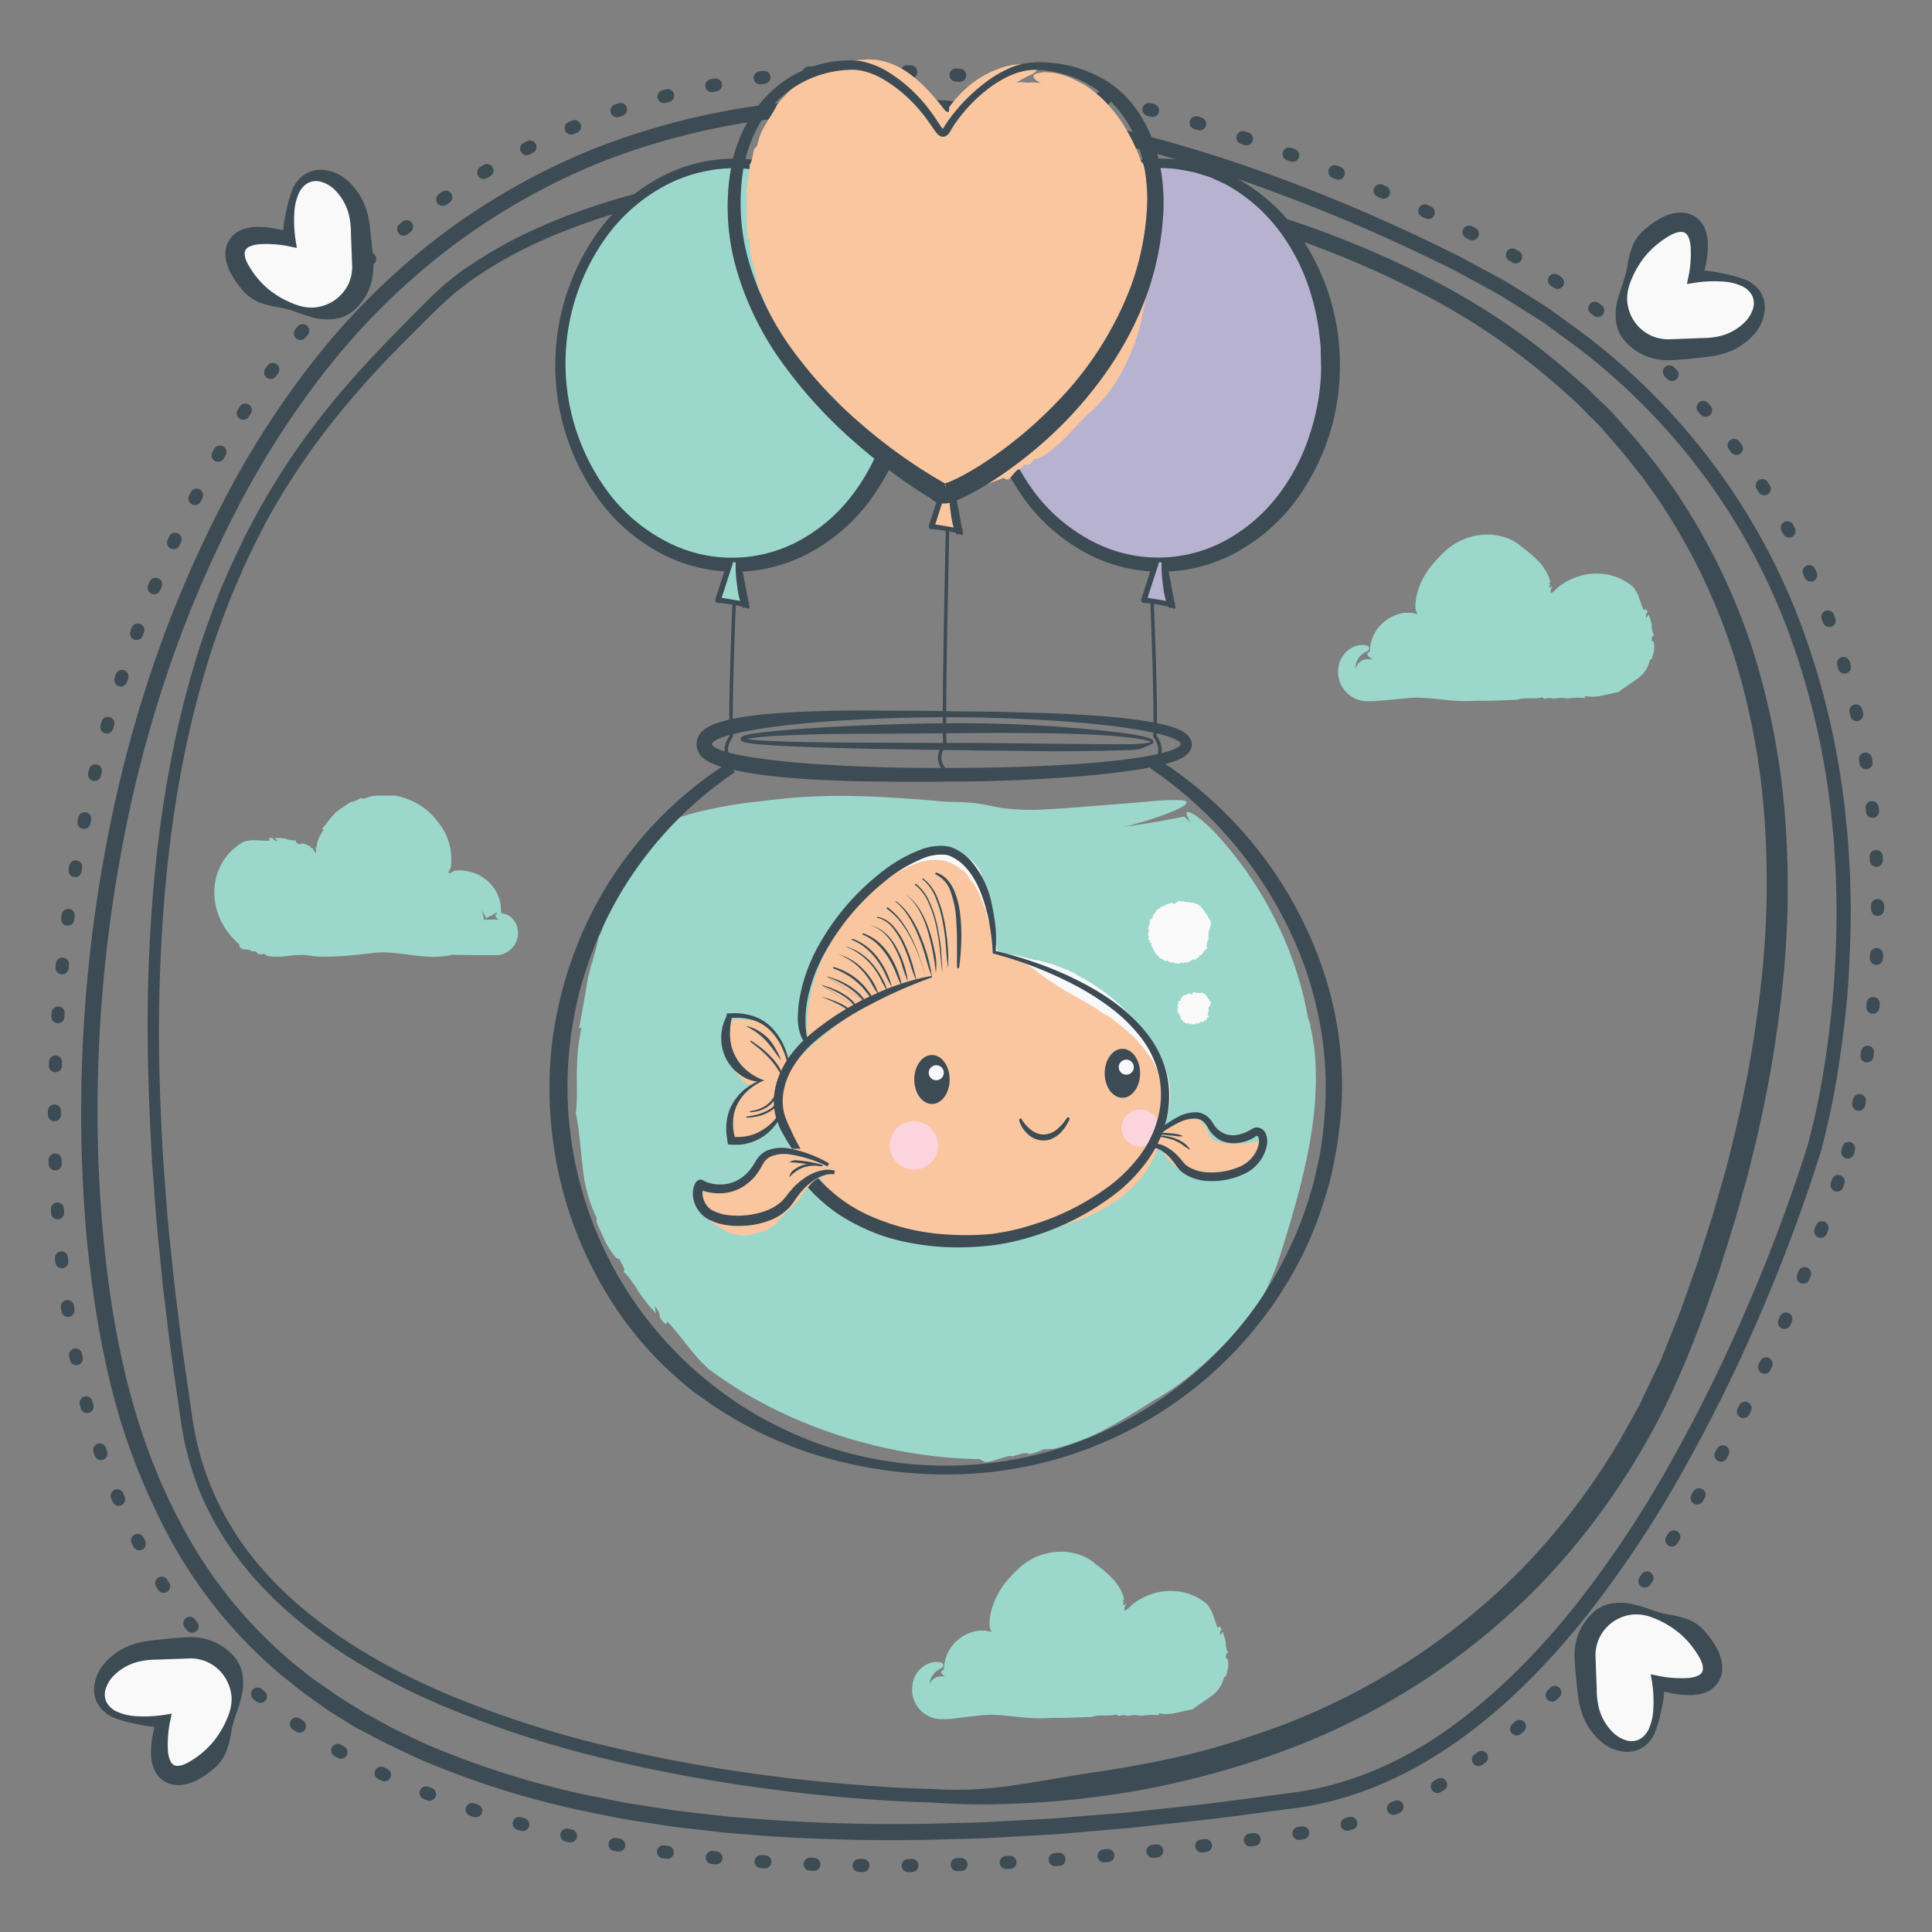 <?xml version="1.0" encoding="UTF-8"?> <svg xmlns="http://www.w3.org/2000/svg" id="Layer_1" data-name="Layer 1" viewBox="0 0 512 512"><rect x="0" y="0" width="512" height="512" fill="#808080" stroke="none"/><defs><style>.cls-1{fill:#9cd7cc;}.cls-2{fill:#3c4b54;}.cls-3,.cls-7,.cls-9{fill:none;}.cls-3,.cls-7{stroke:#3c4b54;stroke-linecap:round;stroke-linejoin:round;}.cls-3{stroke-width:3.46px;stroke-dasharray:1 12;}.cls-4{fill:#f9f9fa;}.cls-5{fill:#f9c69f;}.cls-6{fill:#fbd4de;}.cls-7{stroke-width:0.91px;}.cls-8{fill:#b7b2d0;}</style></defs><path class="cls-1" d="M313.82,216.39s-35,7.62-51.9,2.63-79.13-2.81-87.32,6.75-47,98.17,26.18,140.39S316.26,357.34,326,348.35s21.14-43,17.26-73.93S317.68,219.71,313.82,216.39Z"></path><path class="cls-1" d="M231.22,219.61l-1.49-.25C229.77,219.48,230.13,219.59,231.22,219.61Z"></path><path class="cls-1" d="M333.93,327.4v-.35A1,1,0,0,0,333.93,327.4Z"></path><path class="cls-1" d="M170.39,222.46l.07-.09c.09-.16.31-.38.42-.54A4.41,4.41,0,0,0,170.39,222.46Z"></path><path class="cls-1" d="M249.78,212.4c-5.16-.51-9.32-.76-13-1s-7-.37-10.3-.43a151.72,151.72,0,0,0-23.82,1.25A124.36,124.36,0,0,0,187,214.71a64.11,64.11,0,0,0-8,2.29c-.66.24-1.35.5-2.05.82l-1,.46c-.34.16-.72.38-1.07.56a15.59,15.59,0,0,0-4.51,3.43c-.88,1.47-1.66,2.87-2.43,4.32s-1.58,3-2.36,4.58a46.79,46.79,0,0,0-3.6,9.15l-1.25,1.87a27,27,0,0,1-1.88,5.89l-.1-.16c-.5,2.89-1.64,6-1.8,7.41l-.11-.16c-.29,1.14-.58,2.29-.81,3.43v-.66c-.84,5-1.72,10.11-2.6,14.65l.69-.29a58.07,58.07,0,0,0-1,6.3c-.12,1.85-.19,3.5-.24,5.11s0,3.22,0,5,0,3.62-.21,5.87l-.16-.12c1.14,5.6,1.29,10,1.86,14.51.14,1.15.27,2.29.44,3.44a32.56,32.56,0,0,0,.78,3.43,35.35,35.35,0,0,0,2.82,7.5c-.64-1.33-.11.71-.28.64l1.66,3.7.8,1.71c.27.54.59,1,.87,1.49,1.14,1.82,2.08,3,2.65,2.71.41.88.75,1.48,1,1.92a3.4,3.4,0,0,1,.34.92c0,.4-.17.46-.23.8.23-.15.83.48,1.56,1.47.38.48.76,1.08,1.22,1.68s.92,1.21,1.38,1.83l-1-1,2.61,3.5a18.5,18.5,0,0,0,1.38,1.69l1.44,1.63-.29-1.95c2.73,3.66-.24,1.72,2.86,4.87l.58-.62c4.26,4.58,6.14,8.13,10.73,12.4,20.71,15.49,47.78,23.63,71.93,23.94.36.21.73.42,1.14.61.26.44,1.92,0,3.62-.54s3.43-1.15,3.91-.77c.91-.28,1.82-.52,2.71-.84.81,0,2.48-.15,1.15.33a14.49,14.49,0,0,0,4.35-1.36l2.85-.15a60.32,60.32,0,0,0,13.73-5.27c4.26-2.29,8.37-4.82,12.87-7.69a64.76,64.76,0,0,0,9.43-6.42,107.29,107.29,0,0,0,9.91-9.16l2.29-2.43,1.14-1.15.28-.27.34-.38.69-.76c.43-.5.92-1,1.3-1.52l1.06-1.54a28.11,28.11,0,0,0,1.87-3.06,67.31,67.31,0,0,0,4.85-11.2q2.29-7,4.31-14.41c1.42-4.93,2.56-10.05,3.58-15.24.41-2.6.91-5.2,1.14-7.85.14-1.31.3-2.63.38-3.94l.17-3.95c.07-1.32,0-2.62,0-3.94s-.1-2.61-.18-3.89-.31-2.58-.49-3.84l-.29-1.88c-.11-.63-.27-1.25-.42-1.87a5.73,5.73,0,0,0-.64-2.29,91.72,91.72,0,0,0-4.92-17.72l-.34-.92-1.06-2.49c-.87-2.12-2.29-5-4-8.21a98.31,98.31,0,0,0-13.26-18.8,40,40,0,0,0-6.07-5.63,6.94,6.94,0,0,0-1.95-1c-.45-.11-.65,0-.62.42.11.82,1.15,2.61,3.13,6s4.88,8.36,8.26,15.57l-.39-.26c4.46,8.27,6.75,13.58,10,19.23-.76,1.35,2.36,7.27,2.39,9.52l-.14-.17c2.43,5.29,1.3,11.45,2.46,16.86a2,2,0,0,1-.53-1.56c.13,2,.39,4.34.38,6.24s-.17,3.34-.54,3.43a117.94,117.94,0,0,1-1.35,15.7c-.31,2.63-.84,5.11-1.15,7.37s-.65,4.21-.77,5.72l-.08-.46c-.21,3.58-1.15,4.41-2,8.22-.16.17-.29.41-.32.36a17.07,17.07,0,0,1-.87,3.3,30,30,0,0,1-1.5,3.67l-.83,1.79-.86,1.61-1.2,2.67-.52-.09-.91,1.57c-.32.5-.68,1-1,1.44a21.17,21.17,0,0,1-2.14,2.59c.56-.6,1.15-1.15,1.74-1.78.14.41-.07.8-.49,1.24a14,14,0,0,1-1.88,1.55,27,27,0,0,0-5.5,5.17,40.19,40.19,0,0,0-5,6.24A19.41,19.41,0,0,1,307,364c-1.74,2,1.26-2.15-1.61.5-.51-.49,1.21-1.4.08-1.27a20.49,20.49,0,0,1-4.28,2.74,36.43,36.43,0,0,0-4.91,2.94l-.44-.38a24.84,24.84,0,0,1-7.43,3.91,32.12,32.12,0,0,0-6.35,2.67,10,10,0,0,1-5.08,1.05,7.51,7.51,0,0,0-1.89.15,13.38,13.38,0,0,0-1.37.4c-.54.16-1.14.38-1.92.67l-2.56-.23c-2.68.25-1.78,1.14-4.81,1.22.12-.48-3.83,0-2.11-.64H259.8c-.86,0-1.72,0-2.59.06-1.74.12-3.52.14-5.39.16a41.6,41.6,0,0,1-5.8-.32,22.69,22.69,0,0,1-3.07-.55c-1-.24-2.1-.53-3.18-.86-2.08.45-6.42-1-8-.86A21.34,21.34,0,0,0,228,374c-1.51-.61-2.36-1.06.19-.6.45.06,1.15.29,1.09.41l.74-.34a18.66,18.66,0,0,0-1.72-.78c-.59-.23-1.15-.48-1.7-.67a31.17,31.17,0,0,0-3.43-1,42.56,42.56,0,0,1-6.87-2.28c1.33.74,3.23,1.48,1.83,1.3l-2.19-1L213.74,368h1.15l-3.15-1.66c-1.05-.55-2.1-1.15-3.11-1.72l.6,1c-1.47-1-2.36-1.81-3.36-2.54a16.11,16.11,0,0,0-4-2.06c-1.73-.56,2.39,2.38-.79.6-1.84-1.44-4.27-3-6.51-5.07-1.15-1-2.37-2-3.52-3s-2.21-2.11-3.28-3.08c0,.41-.3.36-.76.08a10.69,10.69,0,0,1-1.69-1.32l.24-.52c-2.43-1.92-2.62-2.54-2.78-3.15a3,3,0,0,0-.49-1.14,12.62,12.62,0,0,0-2-2.29l.63.16-1.9-.49c-.55-.44-1-.83-1.32-1.15a6.26,6.26,0,0,1-.72-.91,5.66,5.66,0,0,1-.6-1.33,4.84,4.84,0,0,0-.74-1.38c-.41-.57-1.14-1.24-2.22-2.39,1.33,2-.41,1.64-1.77-1.14l.85.38a19.84,19.84,0,0,1-1.92-2.74c.78.7.86.11-.26-2l1.31,1.15-2.91-3.66q-.94-2.92-2.16-5.73a13,13,0,0,1-1.15-4.41l-.34-1.15c-.17-.72-.39-1.7-.67-2.73s-.6-2.1-.85-3a7.7,7.7,0,0,0-.82-2.1c.78,1.42.2-2.76,1-1.68-1-1.82-2.07-7.65-1.56-10l.1.43c0-4.35-.12-8-.18-11.71,0-1.82.07-3.61.17-5.43a46.09,46.09,0,0,1,.88-5.61c-.68.26.33-3.82-.64-2.93A44.12,44.12,0,0,1,165,259.76c1-3,1.6-5.3.87-7.09a13.08,13.08,0,0,1,1.43-3.64,17.41,17.41,0,0,0,1.24-2.29l-.17.9c1.07-3.36,1.86-5.49,2.61-7.39s1.5-3.53,2.66-5.84a15.8,15.8,0,0,0,.72-3,8.72,8.72,0,0,1,2-3.84c-.38,1.33.49-.24,1.29-.74l-.21.18-.08.15v.16s.12,0,.26,0a8.36,8.36,0,0,0,.83-.32c.09-.25.47-.52.77-.77,0,0,.12,0,.1.08,2.29-1.2,1.87-1.14.68-.72,0-.09-.1-.12-.51-.1,1.38-.29,3.22-1,4.92-1.43s3.08-.75,3.34-.4c4.2-1,7.92-1.87,11.44-2.61s7-1.35,10.68-1.81c.87.34-.85.81-3,1.14,1.74-.21,3.43-.4,5.24-.58,0,.58-3,.56-4.58.82,6.28.39,12.85-1.86,20.25-1.14l1.52-.48.43.08c0-.24,1.63-.58,2.73-.68,1,.52-.07,1.15,3.56,1.15,2.86.52,8.16,0,11.91,0-2-.22-1.34-.46-.46-.59,1.81.13,2.81.71,4.22.65l.1.69c-.63-.74,4.73-.16,5.39-.26.9.65-2.78,0-3.29.34,3.54.44,4.35.67,5.2.82.44.07.81.18,1.52.35l4,.92c4.23.1-.63-.75,1.43-1.06.91.1,1.8.16,2.69.23h2.7a55.07,55.07,0,0,1,5.73.3l-1.29-.64a126.71,126.71,0,0,1,15-.53c12.05-2.53,18.41-5,21.39-6.42s2.59-2.16.75-2.29a57.56,57.56,0,0,0-7.77.28l-5.13.44-12.59,1c-3.83.32-7.39.57-11,.74a59.07,59.07,0,0,1-11.12-.41c-1.52-.21-4.57-1-7.16-1.29S252.74,212.57,249.78,212.4Z"></path><path class="cls-2" d="M247.12,474.1a98,98,0,0,0,21.64-1c7.16-1,14.23-2.39,21.29-3.43s14.11-2.29,21.08-3.83a177.51,177.51,0,0,0,20.6-5.82,177.43,177.43,0,0,0,71.82-44.5,179.85,179.85,0,0,0,25.75-33.88l5.2-9.34,4.58-9.66c.38-.82.8-1.61,1.15-2.43l1-2.48,2-5,2-5,1.81-5.1,1.81-5.11.9-2.55.83-2.58,3.29-10.3,3-10.41c1-3.43,1.79-7,2.68-10.48a317.71,317.71,0,0,0,7.37-42.56,239.72,239.72,0,0,0,.6-43,189.22,189.22,0,0,0-8.08-42.1,162.21,162.21,0,0,0-18.31-38.65c-.91-1.54-2-3-3-4.43L435,126.11l-3.35-4.18c-1.15-1.4-2.23-2.82-3.44-4.12l-3.53-4.08c-1.15-1.36-2.51-2.56-3.75-3.84s-2.5-2.57-3.82-3.78l-4-3.59a179.35,179.35,0,0,0-35.48-24.34,260.12,260.12,0,0,0-39.91-16.71A306.15,306.15,0,0,0,295.66,51a324.83,324.83,0,0,0-43.21-4.65A318.89,318.89,0,0,0,209,47.58a248.42,248.42,0,0,0-42.67,8c-13.88,4-27.46,9.32-39.41,17.32l-2.22,1.51c-.72.52-1.41,1.14-2.12,1.63l-2.11,1.65-2,1.8c-.66.61-1.32,1.14-2,1.82l-2,1.93-3.88,3.86c-5.16,5.14-10.22,10.3-15,15.78a208.68,208.68,0,0,0-13.55,17,185.16,185.16,0,0,0-11.47,18.35L68.1,143l-2.37,4.89-1.15,2.45-1.07,2.49-2.15,5c-2.65,6.74-5.16,13.55-7.14,20.53-8.24,27.86-11.34,57-12,86.1-.33,14.56.21,29.12,1.08,43.65.58,7.26,1,14.53,1.82,21.75l1.14,10.87,1.34,10.84c.83,7.23,2,14.43,3,21.64.27,1.8.48,3.63.85,5.37l.49,2.64c.19.87.42,1.74.63,2.61A72.81,72.81,0,0,0,55.93,394,78,78,0,0,0,66.76,412.5,96.45,96.45,0,0,0,82,427.71c11.21,9.08,24,16,37.4,21.64a275.5,275.5,0,0,0,41.37,13.34,404.5,404.5,0,0,0,42.85,7.87q10.82,1.43,21.68,2.29C232.57,473.48,239.75,473.94,247.12,474.1Zm-.22,3.58c-7.22-.17-14.62-.64-21.89-1.26S210.42,475,203.17,474A406,406,0,0,1,160,466a278.46,278.46,0,0,1-41.85-13.59C104.59,446.72,91.49,439.6,80,430.25A99.88,99.88,0,0,1,64.27,414.5a81.35,81.35,0,0,1-11.33-19.22,77.73,77.73,0,0,1-3.43-10.65c-.22-.9-.46-1.81-.65-2.72l-.51-2.76c-.37-1.84-.57-3.64-.84-5.45-1-7.24-2.17-14.45-3-21.74l-1.31-10.89-1.09-10.92c-.79-7.26-1.21-14.58-1.79-21.87-.82-14.6-1.38-29.24-1.14-43.89.58-29.24,3.65-58.69,11.94-87,2-7.07,4.57-14,7.2-20.85l2.17-5.07L61.66,149l1.15-2.5,2.4-5,2.59-4.85a189.75,189.75,0,0,1,11.67-18.75A213.16,213.16,0,0,1,93.21,100.6c4.85-5.51,10-10.79,15.13-16l3.86-3.87,1.94-1.93c.65-.65,1.37-1.27,2-1.92l2.07-1.84,2.2-1.74c.73-.57,1.45-1.14,2.21-1.71L125,70.05c12.36-8.34,26.27-13.81,40.38-17.87,28.35-8,57.94-10.56,87.22-9.64A329.28,329.28,0,0,1,296.3,47,309.13,309.13,0,0,1,339,57.4a262.4,262.4,0,0,1,40.69,16.8A183.53,183.53,0,0,1,416.2,99l4.2,3.68c1.37,1.24,2.64,2.58,4,3.87s2.67,2.55,3.88,3.95l3.62,4.1c1.27,1.33,2.41,2.79,3.57,4.22l3.43,4.3,3.3,4.49c1.08,1.5,2.19,3,3.14,4.58a167.75,167.75,0,0,1,19.07,39.77,195.62,195.62,0,0,1,8.54,43.25,245.29,245.29,0,0,1-.36,44,324.93,324.93,0,0,1-7.26,43.37c-.89,3.55-1.67,7.14-2.67,10.67l-3,10.59-3.29,10.48-.82,2.62-.9,2.6-1.81,5.18c-4.92,13.74-10.55,27.47-18.15,40.13A186.62,186.62,0,0,1,408.08,420a183.87,183.87,0,0,1-74.27,46.23,219.3,219.3,0,0,1-21.22,6,205.61,205.61,0,0,1-21.74,3.9c-7.34,1-14.62,1.58-22,1.85A181.28,181.28,0,0,1,246.9,477.68Z"></path><path class="cls-2" d="M479.17,303.13a200.13,200.13,0,0,0,4.58-22.47c1.15-7.6,2-15.25,2.45-22.89s.68-15.36.39-23l-.07-2.89-.16-2.87-.34-5.72c-.15-1.91-.37-3.82-.55-5.72s-.34-3.83-.65-5.73a202.24,202.24,0,0,0-10.92-44.56,167.42,167.42,0,0,0-21.68-40.32,169.16,169.16,0,0,0-31.75-33c-3-2.37-6.15-4.58-9.23-6.87-.78-.56-1.54-1.14-2.29-1.68l-2.44-1.53-4.86-3.07c-1.64-1-3.22-2.08-4.89-3L391.69,75c-3.43-1.78-6.7-3.73-10.22-5.32A457.19,457.19,0,0,0,339,51.39a374.71,374.71,0,0,0-44.1-13.65,287.8,287.8,0,0,0-45.49-7.22,224.52,224.52,0,0,0-45.92,1.14A187.83,187.83,0,0,0,159.16,43,175.85,175.85,0,0,0,119.4,65.56,182.88,182.88,0,0,0,86.79,97.61a231.49,231.49,0,0,0-24.71,38.7,305.63,305.63,0,0,0-17.87,42.5,334.89,334.89,0,0,0-11.64,44.63,377.2,377.2,0,0,0-6.14,91.85c1.88,30.6,7,61.5,21.52,88.5A120.82,120.82,0,0,0,76,439.27c1.39,1.31,2.92,2.42,4.4,3.62A52,52,0,0,0,85,446.32l4.66,3.27,4.84,3c.81.5,1.6,1,2.42,1.5l2.51,1.38,5,2.73,5.16,2.46c1.72.83,3.44,1.66,5.22,2.35a227.9,227.9,0,0,0,43.86,13.33c3.77.75,7.51,1.57,11.32,2.08l5.72.89c1.9.29,3.79.6,5.72.8l11.45,1.31,11.5.9c15.36,1,30.78,1.34,46.19.87,3.86-.13,7.72-.12,11.56-.35l11.55-.62,5.72-.32,5.72-.47,11.54-.93c1.92-.14,3.85-.34,5.72-.55l5.73-.62,11.59-1.27c7.66-.95,15.31-2,23-3,15-2,29.2-8.29,41.54-17.17S407.41,438,417,426.1a290.46,290.46,0,0,0,25.59-38.29,427.86,427.86,0,0,0,20.43-41.43A442.86,442.86,0,0,0,479.17,303.13Zm3.67,1.08a447.89,447.89,0,0,1-16.21,43.73A430.32,430.32,0,0,1,446,389.78a294.31,294.31,0,0,1-25.9,38.86c-9.76,12.15-20.76,23.49-33.59,32.6-3.18,2.29-6.54,4.38-9.93,6.37a108.62,108.62,0,0,1-10.6,5.24,88.64,88.64,0,0,1-11.18,3.91c-1.9.58-3.84,1-5.73,1.41s-3.91.73-5.83,1c-7.69,1-15.37,2.08-23.07,3l-11.57,1.26-5.78.63c-1.92.23-3.85.41-5.79.56l-11.59,1-5.8.48-5.82.33-11.63.65c-3.86.22-7.75.24-11.63.36-15.52.49-31.08.16-46.59-.82l-11.64-.93-11.59-1.32c-1.93-.18-3.86-.5-5.78-.8l-5.72-.89c-3.86-.53-7.67-1.35-11.45-2.11A232.08,232.08,0,0,1,113.09,467c-1.82-.71-3.59-1.56-5.35-2.41l-5.3-2.52-5.26-2.74L94.6,458c-.84-.48-1.67-1-2.5-1.53l-5-3.11-4.81-3.43c-1.63-1.14-3.15-2.29-4.68-3.56s-3.11-2.39-4.58-3.74a125.4,125.4,0,0,1-29-36.78,183,183,0,0,1-9.46-21.46,175.18,175.18,0,0,1-6.42-22.56q-2.49-11.44-3.95-23c-1-7.73-1.72-15.49-2.12-23.26a381.26,381.26,0,0,1,6.31-92.89,339.12,339.12,0,0,1,11.82-45.13,310,310,0,0,1,18.15-43A236.73,236.73,0,0,1,83.51,95.09,186.69,186.69,0,0,1,116.89,62.3a179.19,179.19,0,0,1,40.79-23A192.29,192.29,0,0,1,203,27.72a228.86,228.86,0,0,1,46.73-1.14,292.26,292.26,0,0,1,46.11,7.36,381.09,381.09,0,0,1,44.57,13.73,462.14,462.14,0,0,1,42.77,18.52c3.52,1.6,6.87,3.59,10.36,5.41l5.15,2.78c1.7,1,3.32,2.06,5,3.08l4.95,3.13L411,82.15c.8.57,1.58,1.15,2.37,1.72,3.14,2.29,6.35,4.58,9.42,7a173.51,173.51,0,0,1,32.45,33.74,171.33,171.33,0,0,1,22.15,41.2,205.35,205.35,0,0,1,11.13,45.43c.31,1.92.46,3.88.66,5.81s.4,3.88.56,5.83l.36,5.84.17,2.91.07,2.92c.3,7.8,0,15.6-.39,23.38s-1.34,15.55-2.48,23.25a207.69,207.69,0,0,1-4.67,23Z"></path><path class="cls-3" d="M489.64,305.31s49.65-169-99.2-243.23S125,12.42,63.76,110.63,7.68,338.23,29.22,391.91c16.25,40.6,58.94,131.25,318.17,93.51C440.88,471.81,489.64,305.31,489.64,305.31Z"></path><path class="cls-4" d="M303.06,303.43s13.61-13.28-1.6-30.23-25.48-17-30.63-18.6-5.82.69-7.37-2.29-.07-24-11.44-25.81-22,8.26-24,12.35,10.3,57,12.59,64"></path><path class="cls-4" d="M303.67,277.39l-.22-.47A1.62,1.62,0,0,0,303.67,277.39Z"></path><path class="cls-4" d="M232,261.89v0Z"></path><path class="cls-4" d="M290.94,261.61h0l.13.07Z"></path><path class="cls-4" d="M308.47,282.05a33.1,33.1,0,0,0-3.89-7.28c-.71-.91-1.39-1.87-2.29-2.88s-1.87-2.08-3.21-3.34a51.61,51.61,0,0,0-13.71-10.17c-.2-.16-.39-.33-.6-.48a10.54,10.54,0,0,1-1.93-.89h0c-1-.3-2-.81-2.48-.92h0l-1.14-.4h.22l-4.92-1.35.09.2c-1.6-.48-2.66-.69-3.65-.95a21.07,21.07,0,0,0-3.85-.72h0A7.18,7.18,0,0,1,265,253a1.16,1.16,0,0,1-.4-.45,3.31,3.31,0,0,1-.34-.74c-.25-1.15-.3-2.77-.72-4.65.1.48.07-.22.1-.18-.23-1.78-.5-3.69-.82-3.67-.17-1.3,0-1.07,0-1.25a6.48,6.48,0,0,1-.57-2.11l.13.46c-.19-1-.41-1.94-.66-2.89l-.13.63c-.31-1.53.24-.47-.23-1.91h0a27.7,27.7,0,0,0-1.69-5.42A10.63,10.63,0,0,0,254.3,226a11,11,0,0,0-3.54-.64H249a12.47,12.47,0,0,0-1.73.12,24.36,24.36,0,0,0-6.48,1.78,36.6,36.6,0,0,0-5.66,2.94l-.4.07c-.3-.14-1.61,1.65-2,1.67l-.65.71c-.23.14-.7.48-.36.12a5.83,5.83,0,0,0-1.07,1.15c-.26.18-.53.36-.78.57a17.55,17.55,0,0,0-1.71,1.95c-.24.36-.5.71-.72,1.07l-.33.6-.16.3a2.06,2.06,0,0,1-.13.45,9.6,9.6,0,0,0-.08,2.78l.23,2.53c.14,4.38,1.88,12.27,2.95,16.79,1.61,6.33,2.29,14,4.14,20.4a2.38,2.38,0,0,0,.24.74l1.34,6s1.67,7.22,3.08,11.62c.69,2.2,1.37,3.71,1.51,3.24s-.19-2.82-1-8.4l.09.14a52.33,52.33,0,0,0-1.92-7.51c.24-.43-.6-2.68-.67-3.43v.07c-.71-1.94-.72-4.15-1.37-6a.93.93,0,0,1,.24.52,13.8,13.8,0,0,1-.67-3.43c-.78-3.33-1.69-8-2.42-10.09l.08.13a26.34,26.34,0,0,1-.73-2.91v-.16c-.47-1.3-.79-3.9-1.08-4.95l.12-.09-.52-2.66.16,1c-.41-.29-.15-2.05-.7-3.94-.26-1.81-1.31-3.56-1.39-5.47-.28-.88.36.76.07-.57.17-.07.19.62.29.25-.24-1.3-.09-2.18-.3-3.77l.13-.07a4,4,0,0,1,.17-2.54,11.8,11.8,0,0,1,.69-1c.22-.32.44-.62.61-.93,1.31-1.69,1.22-.8,2.63-2.56l.79-.42c.74-.6.35-.64,1.26-1.22,0,.14,1.14-.74.7-.27,2-1.24,3.92-3,7-3.78a5.78,5.78,0,0,1,1.31-.61,8.64,8.64,0,0,0,1.24-.43c0,.06.81-.18,1.36-.21s.87-.06,0,.16c-.15,0-.4.07-.4,0l-.17.19c1.74,0,3.12-.59,4.84-.37-.5-.1-1.14-.14-.72-.19l1.59.17-.34.09.58.07.54.14a6.21,6.21,0,0,1,1,.34l-.23-.23c1,.46,1.14.82,2.29,1.4.51.26-.69-.8.25-.12a10.5,10.5,0,0,1,1.63,2.12,21.38,21.38,0,0,1,1.31,2.78c.08-.24.28.28.51.78l-.12.11c.87,2,0,.84.7,2.86l-.15-.16.42.48c.7,1.87,0,1.09.73,3.19-.18-.86.25-.46.35.61l-.18-.25a9,9,0,0,1,.23,1.15c-.13-.35-.22-.16-.08.71l-.26-.56.46,1.61c0,1.29.4,3.32.26,3.88a12.49,12.49,0,0,0,.7,3.58c-.15-.3-.15,0,0,.35s.23.68,0,.5c.15.17.3.42.59.75a3.7,3.7,0,0,0,1.26,1.06,3.82,3.82,0,0,0,1.6.32,6.46,6.46,0,0,1,.88,0h-.16a15.62,15.62,0,0,1,3.78.49c1.29.34,2.63.61,4,1-.08-.2,1.32.25,1,0,2.87.51,4.84,2,6,1.78a9,9,0,0,1,1.94,1.15l-.29-.1a24.72,24.72,0,0,1,2.42,1.23c.63.34,1.15.69,1.92,1.15a7.82,7.82,0,0,1,2.4,1.28c-.51-.21,0,.16.56.51-.33-.22-.46-.25.15.29a1.81,1.81,0,0,1,.41.22h0c.82.6.71.47.34.16l-.08-.16c.73.79,2.29,1.84,2.29,2.1,2.36,2,4.1,3.44,5.93,5.21.12.29-.36-.09-.91-.61l1.29,1.32c-.13.09-.78-.71-1.15-1.15a19.92,19.92,0,0,0,2.29,2.48,21.92,21.92,0,0,1,2.29,2.79l.42.34.07.14a5.42,5.42,0,0,1,.64.69c.22.29-.27.15.4,1.14l2,3.55c-.27-.63-.11-.46.06-.21.29.56.19,1,.41,1.4l-.15.11c.08-.28.68,1.48.78,1.7a5,5,0,0,0-.53-1,8,8,0,0,1,.45,1.79c0,.29.13.6.3,1.82s.16-.26.34.36l.14,1.78a12.25,12.25,0,0,1-.2,1.9l.2-.42a11.8,11.8,0,0,1-1.23,4.91,29,29,0,0,1-3.29,7c-.65,1-.46,1.05.07.74a10.94,10.94,0,0,0,2.1-2.09c.65-.82,1.15-1.56,1.15-1.56a18.46,18.46,0,0,0,3-8.58A21.17,21.17,0,0,0,308.47,282.05Z"></path><path class="cls-5" d="M307.26,300.08s10.48-6,11.93,0,12.13,4.58,13.51,3.43-5.79,12.22-15.83,7.44-6-7.18-10.07-7.89"></path><path class="cls-5" d="M315.67,296.59l.17.07A.22.22,0,0,0,315.67,296.59Z"></path><path class="cls-5" d="M314,298.81a4.8,4.8,0,0,1,2,.08,3.29,3.29,0,0,1,1.3.6,2.33,2.33,0,0,1,.44.8l.34.86a3.74,3.74,0,0,0,.45.92,7.49,7.49,0,0,1,.79.9,2.93,2.93,0,0,0,1,.79l.14.27a1.49,1.49,0,0,1,.67.4h0a9.21,9.21,0,0,1,.87.32h0l.38.16h-.09a11.68,11.68,0,0,1,1.67.43v-.17c1.06.42,1.5.11,2.45.41h0a3.87,3.87,0,0,1,1.59,0,3.22,3.22,0,0,0,.76,0h.74v.13a1,1,0,0,0,.55-.45h0c.2,0,.07.09,0,.23a1.06,1.06,0,0,1,.5-.32l-.14.08.46-.19.37-.35c.14,0-.51.45-.19.24l.44-.34h.06a.23.23,0,0,1-.08.17,3,3,0,0,1-.39.4c-.24.21-.5.41-.76.6a2.2,2.2,0,0,0-.28.44l-.07.13a1.19,1.19,0,0,1-.16.23l-.6.74a7.76,7.76,0,0,1-2.88,2.23l-.17-.09c-.16-.18-.35.62-.55.47l-.18.22c-.08,0-.24,0-.15-.09-.22.09-.21.12-.33.27h-.3a11.51,11.51,0,0,1-2.57.76c-.6-.11-1.41-.12-2.29-.22a13.47,13.47,0,0,1-2.35-.5c-1.95-.53-3.43-2.46-5.13-3.31a.2.2,0,0,0-.2-.09,7.52,7.52,0,0,1-1.15-1.24,9,9,0,0,1-.63-1,6.73,6.73,0,0,0-.76-1.15,2.7,2.7,0,0,0-1.39-.85c-.88-.21-1.38,0-1.31.22a1.49,1.49,0,0,0,.56.63,2.2,2.2,0,0,1,.81,1.35h-.07a3.79,3.79,0,0,0,1.37,2c-.19.32.59.73.69,1h0c.66.28.9,1.14,1.57,1.3a.18.18,0,0,1-.22,0c.4.28,1,.54.89.72a8.58,8.58,0,0,0,3,1.42h-.07c.45,0,.47.21.91.31v.07c.47,0,1.14.51,1.58.53v.12a8.56,8.56,0,0,0,.87.23l-.32-.11c.19-.31.6.4,1.3.27.62.14,1.27-.59,1.87-.45.28-.17-.25.28.18.14,0,.19-.2.13-.08.27.44-.12.74.13,1.27-.07v.13c.65-.37,1.37-.12,1.75-.51.64-.37.63.23,1.22-.34h.35c.31-.13.1-.32.47-.42,0,.12.45-.14.32.06.84-.26,1.27-1.14,2.29-1.56,0-.33.53-.58.53-.83.09.06.77-.73.5-.15,0,0-.09.11-.12.08v.15c.63-.24.69-.89,1.15-1.32-.15.11-.31.29-.26.11l.19-.21.25-.27v.21c.32-.34.64-.7.94-1.07l-.26.11c.46-.48.92-.72,1-1.31,0-.25-.55.51-.29,0a6.93,6.93,0,0,0,.8-1.22,2.15,2.15,0,0,0,.26-1.14c-.18.16-.18,0-.24-.13l.12-.1-.18-.24.07-.07c0-.07.17-.11,0-.15l.13-.07-.41.21c-.32.06-.27,0-.31-.12s-.07-.19-.67,0c.16,0,.09.13,0,.22l-.24.12H332l.32-.24a5,5,0,0,1-.76.29c.24-.13.3-.26-.12-.15h-.16l.22-.13.3-.19-.26.14c-.33.16-.65.34-.9.45a5.45,5.45,0,0,0-1.14.12c-.46.09-.51.06-.63,0a1.66,1.66,0,0,0-1,.17c.16-.13-.28-.18-.16-.33a1.12,1.12,0,0,1-1.05.09h0a6.25,6.25,0,0,0-1.14-.08,2.07,2.07,0,0,1-1.15-.19c0,.17-.39,0-.34.22a2.32,2.32,0,0,1-1-.39c-.24-.17-.44-.26-.73,0-.37-.12-.29-.36-.42-.47H322a3,3,0,0,1-1-.79c-.22-.12-.45,0-.63-.4.18,0,.07-.08,0-.22.07.08.13.08.09-.12a.26.26,0,0,1-.11-.07h0c-.13-.23-.15-.17-.12,0s0,0,0,.07c0-.34-.27-.71-.09-.85a3.77,3.77,0,0,0-1.9-2.29c0-.15.22-.13.47,0a3.55,3.55,0,0,0-.62-.38c.08-.12.41.12.6.25a1.9,1.9,0,0,0-1.15-.64,8.33,8.33,0,0,1-1.32-.26l-.2.1h0c0,.06-.2.15-.33.16s0-.32-.42-.29a2.65,2.65,0,0,0-1.38.29c.24,0,.17.07.08.14s-.34-.07-.49,0v-.17c.12.15-.49.3-.54.39-.15-.11.29-.19.31-.3-.8.22-.4.1-1.14.34-.38.27.12.14,0,.36a4,4,0,0,1-1.15.43l.19.11a3.41,3.41,0,0,1-1.51.55c-2.12,1.68-2,2.28-1.6,2.28a3.85,3.85,0,0,0,1.35-.25,11.39,11.39,0,0,0,2.29-.91A11.51,11.51,0,0,1,314,298.81Z"></path><path class="cls-5" d="M219,315.05c2.29,1.54,21.2,19.14,45.78,10.95,0,0,33.51-.55,41-23.1,9.16-27.28-21.31-36.18-30.07-43.38s-11-4.81-12.35-5.41-2.29-25.68-15.1-25.29-35.88,22.5-33.09,46c0,0,16-11.1,17.33-10.37s-21.06,13.82-24.36,23.15c0,0,.48-15.19-7.89-16.27s-8.43.18-5.44,9.35,9.55,5.82,9.55,5.82-15,6.7-9.55,15.33c10.63-1.15,10.3-6.77,11.45-8.13s6.05,13.3,8.8,13.53"></path><path class="cls-5" d="M275.17,323.91l1.05-.15A4.67,4.67,0,0,0,275.17,323.91Z"></path><path class="cls-5" d="M204.39,274.94a1.19,1.19,0,0,0-.15-.18Z"></path><path class="cls-5" d="M307.91,300.73v.06l-.07.28Z"></path><path class="cls-5" d="M262.73,327.84l2.23-.59h1l1.15-.07,2.11-.17c1.37-.13,2.62-.3,3.81-.47a68.21,68.21,0,0,0,6.71-1.31,53.54,53.54,0,0,0,6.87-2.14,43.33,43.33,0,0,0,8.24-4.23,31.61,31.61,0,0,0,8.35-7.75,29.22,29.22,0,0,0,4.7-10.3,46.55,46.55,0,0,0,.83-6.55,22.18,22.18,0,0,0-.82-7.06l-.35-1.58c-.23-.67-.59-1.37-.88-2.08l-1-2,.08.06a34.76,34.76,0,0,0-3.3-4.51h.08c-.55-.65-1.14-1.27-1.71-1.88l.34.28a62.91,62.91,0,0,0-8.2-6.72l.13.29c-5.65-4-8.18-4.74-13.3-8.07H280c-.78-.42-1.55-.88-2.29-1.38s-1.31-.95-2-1.48a43,43,0,0,0-4-2.89,14.69,14.69,0,0,0-4.72-2.09,8.17,8.17,0,0,0-1.48-.16h-1.15c-.11,0-.26,0-.29-.13v-.09h0v-.15l-.2-.69c.27.93,0-.42,0-.35-.73-3.58-1.66-7.53-2-7.49-.7-2.64-.5-2.17-.47-2.55-.13,0-.86-2.21-1.73-4.2l.42.91a24.87,24.87,0,0,0-3-5.49c.18.38.32.79.47,1.15a10.36,10.36,0,0,1-1.05-1.79,1.31,1.31,0,0,0-.26-.4,8.25,8.25,0,0,0-1.07-1.14l-.12.19a10.28,10.28,0,0,0-5.39-2.76,13.73,13.73,0,0,0-5.94.49,35.45,35.45,0,0,0-11.95,7.09,54.65,54.65,0,0,0-9.25,10.37c-5.25,7.6-8.46,16.5-8.58,25.08l-.15.75a.33.33,0,0,0,0,.14v.34a10.87,10.87,0,0,0,.11,1.28c.11,1,.27,2.22.42,3.25a27,27,0,0,1,3.06-2.14l1.07-.79.77-.58c.47-.26,1.44-.86.67-.27,1.49-1,1.5-1,2.53-1.8l1.69-.91,4.31-2.65c.7-.42,1.4-.84,2.1-1.23l1-.53a6.77,6.77,0,0,1,.88-.36h0v-.57a.38.38,0,0,1,0-.21.61.61,0,0,1,.11-.21h-.12l-.29-.14c-.65-.44-.38-.24-.49-.23l-.15.16c-.25.24-.55.5-.86.76-.63.51-1.28,1-2,1.54l-4.27,3.18a95.71,95.71,0,0,0-8.51,6.64,53.77,53.77,0,0,0-4.58,4.48c-.37.41-.72.83-1.06,1.25l-.44.57-.12.17a4.49,4.49,0,0,0-.46.83.75.75,0,0,1-.09.24v-.67l-.07-.49-.15-.95a23.38,23.38,0,0,0-1.6-5.57,11.69,11.69,0,0,0-2.77-3.93,7.45,7.45,0,0,0-2.17-1.37,9.37,9.37,0,0,0-2.46-.57,18.58,18.58,0,0,0-4.94-.18,2.54,2.54,0,0,0-.71.17,2.43,2.43,0,0,0-.73.34,2.23,2.23,0,0,0-.66.6c-.09.13-.18.25-.26.38l-.15.4a5.86,5.86,0,0,0-.1,2.82,39.09,39.09,0,0,0,1.14,4.78,19.86,19.86,0,0,0,1.89,4.69,8,8,0,0,0,4.15,3.54,7.29,7.29,0,0,0,2.79.34,7.72,7.72,0,0,0,2.7-.71l-1-2.19a29.09,29.09,0,0,0-5,3.08,8.29,8.29,0,0,0-1.28,1.09,14.67,14.67,0,0,0-4.29,5.25,8,8,0,0,0-.69,3.56,4.72,4.72,0,0,0,.11.92,7.63,7.63,0,0,0,.51,1.75,8,8,0,0,0,.56,1.14l.26.47.15.25s0,.14.11.12h.18l.87-.12c.79-.11,1.14-.14,1.74-.26a15.53,15.53,0,0,0,1.9-.45,12.53,12.53,0,0,0,4.58-2.23,9.53,9.53,0,0,0,2-2.29c.13-.21.26-.44.38-.67l.29-.62.18-.47a2.29,2.29,0,0,1,.1-.23c0-.07.1-.16.18-.09a1.23,1.23,0,0,1,.31.37l.13.21.16.29.62,1.15c.81,1.57,1.58,3.13,2.28,4.5,1.5,2.76,2.89,4.93,4.24,5.46a1,1,0,0,0,.66.07c.07,0,0-.08-.1-.15-.42-.11-1-.66-1.68-1.77a44.84,44.84,0,0,1-2.42-5l-1.81-3.83-.5-1.14a16.73,16.73,0,0,0-.83-1.57,3.39,3.39,0,0,0-1.15-1.2.66.66,0,0,0-.74,0,2.38,2.38,0,0,0-.56.49,3.53,3.53,0,0,1,.21-.32,2.49,2.49,0,0,0-.34.38,4.64,4.64,0,0,0-.41.8c-.13.28-.25.58-.38.88l-.18.43-.13.24a4.09,4.09,0,0,1-.25.46,7.37,7.37,0,0,1-1.14,1.52,9.29,9.29,0,0,1-3,1.86c-.51.25-1.14.36-1.61.56l-1.64.4-.79.14-.35.08c-.08,0-.1,0-.14-.08l-.11-.15a1.77,1.77,0,0,1-.12-.17l-.16-.33a11.8,11.8,0,0,1-.21-2.85,6.74,6.74,0,0,1,1.36-3.22l-.06.12a13.42,13.42,0,0,1,3.95-3.92,42.26,42.26,0,0,1,4.87-2.83l-.87-1.81a5.69,5.69,0,0,1-.77.32,4.63,4.63,0,0,1,.73-.39l.93,1.95h0l-.93-1.95a5.86,5.86,0,0,1-1.83.5,5.26,5.26,0,0,1-1.85-.19,4.65,4.65,0,0,1-1.25-.65c-.28-.25-.45-.42-.45-.49a10,10,0,0,1-2.58-4.36,53.09,53.09,0,0,1-1.62-5.63,3.65,3.65,0,0,1,0-2.07c.07,0,.06-.15.17-.19l.12-.09.19-.07.19-.08h.26a3,3,0,0,1,.51-.08,34.91,34.91,0,0,1,4.09.09h-.31a7,7,0,0,1,1.51.17,4.62,4.62,0,0,1,1.14.43,7.25,7.25,0,0,1,2.17,1.88,1.13,1.13,0,0,1,.13.27,12.28,12.28,0,0,1,2,4.69c.22.9.4,1.81.53,2.73,0,.32.13,1.08.19,1.6s.09,1.06.11,1.51l-.1.42v5.35a.79.79,0,0,0,0,.43,2.44,2.44,0,0,1,.07.46c.63-1.61,1.36-3.43,1.93-4.75-.57,1.33-1.28,3.06-1.88,4.58v-.33a.14.14,0,0,1,.13-.15c.31-.91.72-1.92,1.22-3.07a19.12,19.12,0,0,1,1.62-3.19c.3-.45.68-.93,1-1.33l.78-.9,1.74-2c2.65-2.63,5.18-5.73,8.42-8,1.4-1.29-1.14,1.22,1-.6.18.09-1,.89-.31.56,2.14-1.76,3.74-2.58,6.42-4.73h.19l2.56-2.08c.2-.17.41-.35.63-.56a3.07,3.07,0,0,0,.34-.38l.1-.15a1.23,1.23,0,0,0,.12-.26v-.2a1.21,1.21,0,0,0-.06-.38.9.9,0,0,0-.46-.48,1.29,1.29,0,0,0-.55-.11h-.32l-.46.13c-.26.09-.51.18-.75.29a25.11,25.11,0,0,0-4.58,2.57c-3.87,2.55-2.87,1.28-6.74,4.16l-1.58.83c-.44.29-.72.48-.93.65a1.73,1.73,0,0,0-.17.21,1.85,1.85,0,0,1-.58.46h0c0-.3,0-.86.11-.63v-2.77a34.85,34.85,0,0,1,.32-3.95A30.7,30.7,0,0,1,219,257a16.47,16.47,0,0,1,1.08-2.86,27.05,27.05,0,0,0,1.14-2.53c.08-.06.92-1.51,1.57-2.51s1.08-1.53.14.1a3.24,3.24,0,0,1-.47.71l-.11.45c2.18-3.06,3.68-5.79,6.26-8.53-.8.76-1.73,1.93-1.15,1.14.76-.88,1.56-1.73,2.38-2.55l-.42.59a50.33,50.33,0,0,1,3.81-3.49l-.63.36c2-1.59,2.82-2,5.05-3.7,1-.81-2.1,1.14.09-.35a31.6,31.6,0,0,1,5.37-2.59,14.82,14.82,0,0,1,6.18-1c-.17-.09,0-.14.34-.09l.63.08.74.19.07.17a4.46,4.46,0,0,1,2.29,1.45c.21.35.49.53,1.84,2.16l-.3-.24a9.05,9.05,0,0,1,.89.75,8.67,8.67,0,0,1,1.5,2.73c.18.58.44,1.14,1.37,3.24-.64-1.69,0-.93.66,1.22l-.29-.5a19.82,19.82,0,0,1,.74,2.36c-.27-.69-.29-.34.18,1.43l-.47-1.15q.57,1.64,1.05,3.3c.21,1.33.55,3,.87,4.58l.25,1.14a7.49,7.49,0,0,0,.44,1.39,2.38,2.38,0,0,0,.43.52l.11.1c0,.11.08.07.12.11l.26.12a3.47,3.47,0,0,0,.9.21H265a6.7,6.7,0,0,1,1.78.24,22.76,22.76,0,0,1,3.44,1.4c-.52-.23-.12.05.29.36s.84.67.44.49a21.26,21.26,0,0,1,3,2l1.81,1.38,1.47,1.08-.3-.18c2.81,1.92,5.32,3.18,7.69,4.51a63.61,63.61,0,0,1,7,4.34c-.11-.3,2.29,1.56,1.83.95a32.75,32.75,0,0,1,6,5.25,48.11,48.11,0,0,0,3.35,3.78,13.33,13.33,0,0,1,1.31,2.44,17.3,17.3,0,0,1,.63,1.68l-.27-.57a20.34,20.34,0,0,1,1.6,5.29,21.27,21.27,0,0,1,.23,4.58v2.17a7.08,7.08,0,0,1-.09,1.3c-.09.53-.23,1.15-.42,2,.1-1.15-.12.26-.52,1.47.21-.78.24-1-.31.54a5.8,5.8,0,0,1-.2.92h0c-.7,2-.54,1.64-.19.74l.2-.29c-.8,2-2.65,5.47-3,5.52a30.11,30.11,0,0,1-5.64,6.23,35.33,35.33,0,0,1-6.43,4.26c-.59.17.5-.44,1.82-1.24-1.08.64-2.2,1.22-3.34,1.75,0-.14,1.92-1,2.91-1.6a54.31,54.31,0,0,1-13.57,5.08l-1,.36h-.31a8.35,8.35,0,0,1-1.89.55c-.76,0,0-.29-2.58.13-.85.08-2,.23-3.22.38l-1.9.21-1,.1h-1l-1.6.49c1.41-.37,1-.17.39,0-1.26.35-2,.42-3,.74l-.16-.14c.56.14-3.32.74-3.79.9-.74,0,2-.44,2.29-.59a27.93,27.93,0,0,1-3.87.54c-.65,0-1.3.13-3.9.16-2.79,0,.51.2-.83.29a31.15,31.15,0,0,1-3.74-.22,24,24,0,0,1-3.94-.72l.84.37-3.12-.67c-.94-.26-1.78-.55-2.58-.8a19.23,19.23,0,0,1-2.29-.87c-.7-.32-1.41-.61-2.11-1a60.39,60.39,0,0,1-9.24-4.71c-2.22-1.36-3.72-2.4-4.7-3-2-1.14-2-.89-1-.07a52.4,52.4,0,0,0,4.34,3.68l2.21,1.58,1,.61a47.54,47.54,0,0,0,8.5,4.47c.69.26,1.35.57,2,.79l2.14.82a39.47,39.47,0,0,0,4.16,1A42.13,42.13,0,0,0,262.73,327.84Z"></path><circle class="cls-6" cx="242.19" cy="303.55" r="6.42" transform="translate(-125.65 179.08) rotate(-32.72)"></circle><circle class="cls-6" cx="302.19" cy="298.94" r="4.94"></circle><path class="cls-2" d="M306.59,201a107.2,107.2,0,0,1,41.92,50.35,95.32,95.32,0,0,1,6.22,49.39c-.32,2.77-.87,5.51-1.39,8.25a72.27,72.27,0,0,1-2.11,8.09,96.87,96.87,0,0,1-6.08,15.54,107.89,107.89,0,0,1-8.59,14.26,105.29,105.29,0,0,1-84.78,43.86,118.4,118.4,0,0,1-16.41-1,123.77,123.77,0,0,1-16.16-3.3,104.8,104.8,0,0,1-30.12-13.89c-1.14-.74-2.29-1.6-3.43-2.42L184,369l-1.61-1.31c-2.19-1.75-4.25-3.65-6.29-5.57a96.61,96.61,0,0,1-11-12.72,105.21,105.21,0,0,1-14.88-30.08,106.84,106.84,0,0,1-4.58-33.19,95.74,95.74,0,0,1,1.78-16.71,104,104,0,0,1,4.48-16.18A101.58,101.58,0,0,1,193,202.11l1.73,2.55a100.49,100.49,0,0,0-3,164.58,96,96,0,0,0,13.74,8.4,97.26,97.26,0,0,0,14.87,6.12A101,101,0,0,0,311.54,368a102.11,102.11,0,0,0,22.1-23.07,104.9,104.9,0,0,0,8-13.91,98.27,98.27,0,0,0,5.72-15c.79-2.57,1.36-5.19,1.95-7.8a68.16,68.16,0,0,0,1.26-7.93,99.71,99.71,0,0,0,.69-16,96.49,96.49,0,0,0-6.7-31.28,108.17,108.17,0,0,0-39.76-49.44Z"></path><path class="cls-2" d="M315.87,197.18a3.74,3.74,0,0,1-1.15,2.58,7,7,0,0,1-1.31,1,16.83,16.83,0,0,1-2.22,1,35.3,35.3,0,0,1-4.14,1.15c-2.71.61-5.39,1.05-8.06,1.43-5.36.75-10.72,1.24-16,1.63q-16.05,1.17-32.11,1.15-8,.12-16,0c-5.36,0-10.73-.15-16.11-.39s-10.76-.62-16.17-1.29c-2.7-.37-5.41-.79-8.18-1.41a37,37,0,0,1-4.28-1.15,16.28,16.28,0,0,1-2.42-1.06,8.08,8.08,0,0,1-1.58-1.15,4.65,4.65,0,0,1-.35-6.57,4,4,0,0,1,.35-.36,8.08,8.08,0,0,1,1.58-1.15,16.25,16.25,0,0,1,2.43-1,35,35,0,0,1,4.28-1.14,76.75,76.75,0,0,1,8.19-1.15c5.43-.53,10.81-.74,16.18-.89s10.73-.12,16.08-.08,10.69,0,16,.13,10.69.08,16,.24,10.69.24,16,.52,10.71.6,16,1.22c2.69.33,5.36.71,8.08,1.28a34.37,34.37,0,0,1,4.13,1.09,13.94,13.94,0,0,1,2.22.94,6.19,6.19,0,0,1,1.32,1A3.74,3.74,0,0,1,315.87,197.18Zm-2.94,0c0-.28-.47-.74-1-1a11.28,11.28,0,0,0-1.74-.78,32.8,32.8,0,0,0-3.79-1.08c-2.57-.6-5.19-1-7.83-1.42-5.26-.75-10.56-1.27-15.86-1.68q-15.93-1.14-31.92-1.14c-10.64,0-21.3.39-31.92,1.14-5.31.41-10.61.93-15.86,1.68-2.63.39-5.25.83-7.83,1.42a33.38,33.38,0,0,0-3.79,1.08,11.28,11.28,0,0,0-1.74.78c-.52.3-1,.74-1,1s.48.71,1,1a13.68,13.68,0,0,0,1.76.75,32.9,32.9,0,0,0,3.78,1c2.58.57,5.21.95,7.83,1.3,5.27.67,10.57,1.14,15.86,1.42,10.61.67,21.26.9,31.89.87s21.28-.2,31.89-.87c5.29-.32,10.6-.75,15.86-1.42,2.63-.35,5.25-.73,7.83-1.3a32.9,32.9,0,0,0,3.78-1,13.68,13.68,0,0,0,1.76-.75C312.44,197.89,312.91,197.44,312.93,197.18Z"></path><path class="cls-2" d="M305.67,196.57a.75.75,0,0,1-.47.62l-.45.2-.85.38c-.57.25-1.15.49-1.71.69a18,18,0,0,1-3.43.33q-3.43.14-6.87.18c-4.58.06-9.16.15-13.65.12l-13.63-.16c-4.58,0-9.08-.11-13.62-.17-9.09-.15-18.19-.23-27.29-.49-4.58-.12-9.1-.26-13.64-.46-2.29-.11-4.58-.22-6.87-.39-1.14-.08-2.29-.18-3.43-.31-.57-.07-1.15-.14-1.73-.25a8.89,8.89,0,0,1-.89-.22,2.32,2.32,0,0,1-.53-.24.7.7,0,0,1-.33-.62.71.71,0,0,1,.33-.54,3.28,3.28,0,0,1,.95-.39c.29-.08.57-.13.86-.2.57-.12,1.14-.21,1.7-.3,1.15-.17,2.29-.3,3.44-.42,2.29-.26,4.58-.45,6.81-.63,4.58-.36,9.07-.62,13.62-.85q13.62-.66,27.27-.78t27.29.8c4.57.3,9.07.67,13.59,1.15,2.29.23,4.58.49,6.78.82,1.14.17,2.29.36,3.37.58a16,16,0,0,1,1.69.42,8.09,8.09,0,0,1,.83.28,2.78,2.78,0,0,1,.42.22A.77.77,0,0,1,305.67,196.57Zm-.66,0c0,.13,0,0-.12,0l-.33-.15a7.67,7.67,0,0,0-.78-.23c-.54-.14-1.09-.24-1.64-.33-1.14-.19-2.23-.33-3.35-.46-2.29-.25-4.51-.42-6.76-.57-4.52-.29-9.06-.42-13.58-.5-9.06-.13-18.09-.12-27.14,0l-27.21.16c-4.58,0-9.07.13-13.61.31-2.29.09-4.57.19-6.78.35-1.15.08-2.29.17-3.38.31-.56.06-1.14.14-1.66.24a6,6,0,0,0-1.43.39l.08-.21a.21.21,0,0,0-.1-.27,1.09,1.09,0,0,0,.25.1,6.6,6.6,0,0,0,.77.17c.53.09,1.14.15,1.66.21,1.14.1,2.28.18,3.43.24,2.29.11,4.58.19,6.8.25,4.58.12,9.08.17,13.63.21l27.27.1q13.65,0,27.27.21l13.64.13h6.86a26.4,26.4,0,0,0,3.44-.15,10.16,10.16,0,0,0,1.67-.18,7.55,7.55,0,0,0,.8-.16,2,2,0,0,0,.35-.11C305,196.52,305.05,196.41,305,196.57Z"></path><path class="cls-4" d="M78.49,81.69a11.76,11.76,0,0,0,15-7.11,11.44,11.44,0,0,0,.69-4c0-3.36-.13-7.1-.41-10.9-1.06-15-20.32-20.49-16.27,4.72,0,0-18.85-4.27-12.24,6.63A25,25,0,0,0,78.49,81.69Z"></path><path class="cls-2" d="M78.8,80.87a11.76,11.76,0,0,0,4.07.64,11,11,0,0,0,9.67-6.69,11.27,11.27,0,0,0,.79-4l-.16-4.47L93,61.83a21.78,21.78,0,0,0-.41-4.34,14.08,14.08,0,0,0-4-7.3,8.61,8.61,0,0,0-3.44-2,4.72,4.72,0,0,0-3.66.38,5.92,5.92,0,0,0-2.44,3,13.72,13.72,0,0,0-1,4.09,34.14,34.14,0,0,0,.41,8.74l.21,1.3-1.32-.26a30.06,30.06,0,0,0-8.87-.7c-1.4.16-2.86.59-3.38,1.47s-.18,2.29.45,3.52a23.85,23.85,0,0,0,5.53,6.87A25.07,25.07,0,0,0,78.8,80.87Zm-.6,1.72a27.14,27.14,0,0,0-4.77-1.22,22.58,22.58,0,0,1-5.23-1.46A11.62,11.62,0,0,1,64,76.55a25.45,25.45,0,0,1-1.65-2.14l-.71-1.15c-.24-.43-.48-.86-.71-1.31a10.89,10.89,0,0,1-.62-1.55L60,69.53c-.07-.32-.13-.67-.18-1a6.19,6.19,0,0,1-.08-1.14v-.57a1.77,1.77,0,0,1,.09-.68,3.17,3.17,0,0,0,.12-.66,5.28,5.28,0,0,1,.24-.7,5.75,5.75,0,0,1,.68-1.3,6.85,6.85,0,0,1,1.91-1.92,7.71,7.71,0,0,1,1.95-.91A11.86,11.86,0,0,1,68,60.13a25.63,25.63,0,0,1,5.31.52,40.6,40.6,0,0,1,4.85,1.25L75,64.83a34.17,34.17,0,0,1,1-9.5,31.41,31.41,0,0,1,1.28-4.58,9.14,9.14,0,0,1,3-4.2A7.8,7.8,0,0,1,86,45.06a11.45,11.45,0,0,1,5.31,2.14,17.4,17.4,0,0,1,6,9.16l.34,1.34.24,1.36c.13.86.18,1.56.27,2.29.16,1.53.36,3.07.49,4.58s.25,3,.29,4.65a15.8,15.8,0,0,1-1.22,6.26,15.64,15.64,0,0,1-3.57,5.09,9.83,9.83,0,0,1-5.44,2.59,14.91,14.91,0,0,1-5.72-.37C81.23,83.65,79.7,83.13,78.2,82.59Z"></path><path class="cls-4" d="M437.66,427.61a11.77,11.77,0,0,0-15.76,11.16c0,3.35.14,7.09.42,10.89,1.06,15,20.32,20.49,16.27-4.71,0,0,18.85,4.27,12.24-6.64A24.94,24.94,0,0,0,437.66,427.61Z"></path><path class="cls-2" d="M437.35,428.47a11.72,11.72,0,0,0-4.07-.64,11,11,0,0,0-9.67,6.76,11.44,11.44,0,0,0-.79,4.05l.16,4.46.17,4.48a21.78,21.78,0,0,0,.41,4.34,14,14,0,0,0,4,7.3,8.69,8.69,0,0,0,3.43,2,4.72,4.72,0,0,0,3.66-.38,6,6,0,0,0,2.44-3,13.8,13.8,0,0,0,1-4.09,34.12,34.12,0,0,0-.41-8.74l-.21-1.3,1.32.26a30.09,30.09,0,0,0,8.87.7c1.4-.16,2.86-.6,3.38-1.48s.18-2.29-.45-3.51a23.85,23.85,0,0,0-5.53-6.87A25,25,0,0,0,437.35,428.47Zm.62-1.72a27,27,0,0,0,4.78,1.22,22.72,22.72,0,0,1,5.23,1.46,11.51,11.51,0,0,1,4.22,3.36c.58.69,1.14,1.41,1.65,2.14l.71,1.15c.24.43.48.86.71,1.31a10.84,10.84,0,0,1,.61,1.55l.26.87c.06.32.12.67.18,1a7.2,7.2,0,0,1,.08,1.14v.6a1.75,1.75,0,0,1-.09.67,4.27,4.27,0,0,0-.13.66,4.15,4.15,0,0,1-.24.7,6,6,0,0,1-.67,1.31,6.85,6.85,0,0,1-1.92,1.91,7.65,7.65,0,0,1-1.94.91,12,12,0,0,1-3.25.51,25.63,25.63,0,0,1-5.31-.52,38.78,38.78,0,0,1-4.85-1.25l3.13-2.94a34.17,34.17,0,0,1-1.05,9.5,31.41,31.41,0,0,1-1.28,4.58,9.21,9.21,0,0,1-3,4.2,7.77,7.77,0,0,1-5.6,1.4,11.41,11.41,0,0,1-5.31-2.14,17.4,17.4,0,0,1-6-9.16l-.34-1.34-.24-1.36c-.13-.86-.18-1.56-.28-2.29-.16-1.53-.35-3.07-.48-4.58s-.25-3-.29-4.65a15.88,15.88,0,0,1,1.22-6.12,15.7,15.7,0,0,1,3.57-5.08,9.88,9.88,0,0,1,5.44-2.6,15.12,15.12,0,0,1,5.72.38A46.07,46.07,0,0,1,438,426.75Z"></path><path class="cls-4" d="M61.6,454.26a11.77,11.77,0,0,0-7.08-15.06,12,12,0,0,0-4.06-.7c-3.35,0-7.1.14-10.9.42-15,1.06-20.48,20.32,4.72,16.27,0,0-4.27,18.85,6.64,12.23A25,25,0,0,0,61.6,454.26Z"></path><path class="cls-2" d="M60.74,454a12.25,12.25,0,0,0,.64-4.07,11.16,11.16,0,0,0-1-4,10.9,10.9,0,0,0-5.82-5.65,11.23,11.23,0,0,0-4-.79l-4.46.16-4.48.17a21.68,21.68,0,0,0-4.33.41,14.06,14.06,0,0,0-7.31,4,8.67,8.67,0,0,0-2,3.43,4.68,4.68,0,0,0,.38,3.66,5.94,5.94,0,0,0,3,2.44,13.79,13.79,0,0,0,4.1,1,34.06,34.06,0,0,0,8.73-.41l1.31-.21-.27,1.32a30.43,30.43,0,0,0-.7,8.87c.16,1.4.6,2.86,1.48,3.38s2.29.18,3.51-.45a23.59,23.59,0,0,0,6.87-5.53A25,25,0,0,0,60.74,454Zm1.71.62a27.27,27.27,0,0,0-1.23,4.8,22.23,22.23,0,0,1-1.46,5.23,11.59,11.59,0,0,1-3.3,4.21c-.69.58-1.41,1.14-2.14,1.65l-1.15.71c-.43.24-.86.48-1.31.71a10.84,10.84,0,0,1-1.55.61l-.87.26c-.32.07-.67.12-1,.18a7.2,7.2,0,0,1-1.14.08h-.6l-.67-.09-.66-.13-.7-.24a5.79,5.79,0,0,1-1.31-.67A6.68,6.68,0,0,1,41.44,470a7.87,7.87,0,0,1-.91-2,12,12,0,0,1-.51-3.25,25.63,25.63,0,0,1,.52-5.31,40.56,40.56,0,0,1,1.24-4.85l2.95,3.13a34.17,34.17,0,0,1-9.5-1.05,31.41,31.41,0,0,1-4.58-1.28,9.14,9.14,0,0,1-4.2-3A7.77,7.77,0,0,1,25,446.78a11.41,11.41,0,0,1,2.14-5.31,17.4,17.4,0,0,1,9.16-6l1.34-.34L39,434.9c.86-.13,1.56-.18,2.29-.28,1.53-.16,3.07-.35,4.58-.48s3-.25,4.65-.29a15.88,15.88,0,0,1,6.12,1.22,15.7,15.7,0,0,1,5.08,3.57,9.8,9.8,0,0,1,2.59,5.44,14.92,14.92,0,0,1-.37,5.72A44.66,44.66,0,0,1,62.45,454.57Z"></path><path class="cls-4" d="M431,75.08a11.77,11.77,0,0,0,11.14,15.76c3.35,0,7.1-.14,10.9-.41,15-1.06,20.48-20.33-4.72-16.28,0,0,4.27-18.84-6.64-12.23A25,25,0,0,0,431,75.08Z"></path><path class="cls-2" d="M431.85,75.39a12,12,0,0,0-.64,4.08A11,11,0,0,0,438,89.14a11.71,11.71,0,0,0,4,.79l4.47-.16,4.47-.18a21.07,21.07,0,0,0,4.34-.41,14,14,0,0,0,7.3-4,8.64,8.64,0,0,0,2-3.43,4.7,4.7,0,0,0-.38-3.67,5.92,5.92,0,0,0-3-2.43,13.8,13.8,0,0,0-4.1-1,34,34,0,0,0-8.73.41l-1.31.21.26-1.32a30,30,0,0,0,.7-8.87c-.16-1.39-.59-2.86-1.47-3.37s-2.29-.18-3.52.44a23.84,23.84,0,0,0-6.86,5.53A24.89,24.89,0,0,0,431.85,75.39Zm-1.72-.62A27.17,27.17,0,0,0,431.36,70a22.56,22.56,0,0,1,1.45-5.23,11.64,11.64,0,0,1,3.37-4.22,22.58,22.58,0,0,1,2.14-1.65l1.14-.71c.44-.24.86-.48,1.32-.71a10.77,10.77,0,0,1,1.54-.62l.87-.25c.32-.07.68-.13,1-.18a6.25,6.25,0,0,1,1.14-.08h.6l.67.09.67.12.7.24a5.75,5.75,0,0,1,1.3.68,6.68,6.68,0,0,1,1.91,1.91,7.41,7.41,0,0,1,.92,2,12.3,12.3,0,0,1,.5,3.25,26.33,26.33,0,0,1-.51,5.31,42.6,42.6,0,0,1-1.25,4.85l-3-3.16a34.55,34.55,0,0,1,9.5,1A30.24,30.24,0,0,1,462,73.93a9.08,9.08,0,0,1,4.23,3,7.74,7.74,0,0,1,1.4,5.59,11.26,11.26,0,0,1-2.14,5.31,17.28,17.28,0,0,1-9.16,6l-1.33.34-1.37.24c-.85.13-1.55.19-2.29.28-1.53.16-3.06.35-4.57.48s-3,.25-4.66.3a15.83,15.83,0,0,1-6.15-1.21,15.4,15.4,0,0,1-5.08-3.57,9.72,9.72,0,0,1-2.6-5.43,14.9,14.9,0,0,1,.38-5.72c.49-1.72,1-3.26,1.55-4.73Z"></path><path class="cls-2" d="M212.77,306.86a40.43,40.43,0,0,0,16.73,14.88,58.73,58.73,0,0,0,21.93,5.44A70.76,70.76,0,0,0,262.8,327a59.82,59.82,0,0,0,11.06-2.5,66.91,66.91,0,0,0,20.19-10.24,40.53,40.53,0,0,0,8-8,28.72,28.72,0,0,0,4.85-10.12,24.6,24.6,0,0,0,.24-11.16,26,26,0,0,0-4.83-10.08,42.28,42.28,0,0,0-8.08-7.9,69.17,69.17,0,0,0-9.63-6.05,104.05,104.05,0,0,0-21.21-8.21l-.31-.08v-.3h0a55.47,55.47,0,0,0-1.93-12.14c-1.14-3.9-2.75-7.82-5.58-10.72a12.24,12.24,0,0,0-3.66-2.59,5.45,5.45,0,0,0-1.38-.39,12.42,12.42,0,0,0-5.87.93,39.25,39.25,0,0,0-10.46,6.35,64,64,0,0,0-15.7,18.84,42.73,42.73,0,0,0-4.34,11.44,28.29,28.29,0,0,0-.06,12.15l-.79.18a8.91,8.91,0,0,1-1.42-3,13.21,13.21,0,0,1-.46-3.25,32.93,32.93,0,0,1,.63-6.5,45.47,45.47,0,0,1,4.36-12.13,64.05,64.05,0,0,1,16.22-19.63,39.82,39.82,0,0,1,11.17-6.66,14.49,14.49,0,0,1,7-1,8.46,8.46,0,0,1,2,.57,14.34,14.34,0,0,1,4.32,3.12,25.1,25.1,0,0,1,5.73,11.8,53.38,53.38,0,0,1,1,6.29,44.44,44.44,0,0,1,0,6.32h0l-.31-.39a104.3,104.3,0,0,1,11.06,3.22,89.44,89.44,0,0,1,10.65,4.47c6.87,3.43,13.6,7.77,18.56,14.08a27.83,27.83,0,0,1,5.36,10.8,26.61,26.61,0,0,1-.08,12.17,31.22,31.22,0,0,1-5.09,11,43.57,43.57,0,0,1-8.33,8.61,69.93,69.93,0,0,1-20.9,11A62.66,62.66,0,0,1,263.15,330a77.82,77.82,0,0,1-11.92.53A68.75,68.75,0,0,1,239.35,329a48.84,48.84,0,0,1-11.45-4,50.85,50.85,0,0,1-5.38-3,45.73,45.73,0,0,1-4.88-3.78,37,37,0,0,1-4.3-4.46,7.44,7.44,0,0,1-1.26-6.49Z"></path><path class="cls-2" d="M247,259a126.27,126.27,0,0,0-16.24,7.16,78.61,78.61,0,0,0-14.77,9.77,28.32,28.32,0,0,0-5.72,6.63,18.6,18.6,0,0,0-2.82,8.23,13.75,13.75,0,0,0,.38,4.33,23.18,23.18,0,0,0,1.66,4.07,38.9,38.9,0,0,0,4.27,7.67l-.64.5a5.58,5.58,0,0,1-1.24-.51,5,5,0,0,1-1.05-.71c-.29-.29-.78-.46-.74-.94v-.33a2.47,2.47,0,0,0-.1-.29l-.33-.49c-.42-.67-.87-1.31-1.25-2l-1.14-2a21.49,21.49,0,0,1-.95-2c-.23-.76-.62-1.59-.79-2.43a15.8,15.8,0,0,1-.41-5.08c.62-6.79,4.76-12.37,9.45-16.33a73.55,73.55,0,0,1,15.28-9.88c1.36-.64,2.74-1.26,4.12-1.85a44.84,44.84,0,0,1,4.21-1.6,56.93,56.93,0,0,1,8.71-2.28Z"></path><path class="cls-2" d="M253.62,256.2v-6.73c0-1.15,0-2.23-.08-3.33s-.08-2.21-.2-3.31a25.92,25.92,0,0,0-1.36-6.39,7.8,7.8,0,0,0-4-4.7h0a.27.27,0,0,1-.07-.37.25.25,0,0,1,.24-.11,6.68,6.68,0,0,1,2.92,1.9,10.38,10.38,0,0,1,1.83,2.93,23,23,0,0,1,1.6,6.64,48.21,48.21,0,0,1,.24,6.8,61.56,61.56,0,0,1-.55,6.77.26.26,0,1,1-.51,0Z"></path><path class="cls-2" d="M209,283.61a21,21,0,0,0-1.57-5.56,15.82,15.82,0,0,0-3.16-4.8,11,11,0,0,0-4.85-2.94,15,15,0,0,0-5.72-.52l.23-.2h0c-.13.83-.31,1.67-.4,2.5l-.06,1.26a6.63,6.63,0,0,0,0,1.26l.1,1.26.25,1.24a6.37,6.37,0,0,0,.36,1.2,6.67,6.67,0,0,0,.47,1.14,12,12,0,0,0,3,4,13.91,13.91,0,0,0,4.25,2.62l.64.24-.63.25h0A15.11,15.11,0,0,0,198,289.2a12.31,12.31,0,0,0-2.72,3.72,10.85,10.85,0,0,0-1,4.4,13.51,13.51,0,0,0,.1,2.29c.1.75.31,1.5.46,2.29l-.79-.67h0a13.31,13.31,0,0,0,3.78-.12,14.2,14.2,0,0,0,1.84-.48,15.24,15.24,0,0,0,1.74-.8,14.33,14.33,0,0,0,3.12-2.29,15.51,15.51,0,0,0,2.41-3.11l.48.23a13.66,13.66,0,0,1-2.07,3.64,14,14,0,0,1-3.14,2.9,16.69,16.69,0,0,1-1.9,1.05,13.66,13.66,0,0,1-2.07.71,11.39,11.39,0,0,1-2.16.39,20,20,0,0,1-2.19,0h0l-1-.07-.1-.83c-.1-.86-.28-1.7-.31-2.56a15.74,15.74,0,0,1,.09-2.57,12.26,12.26,0,0,1,1.58-4.86,13.44,13.44,0,0,1,3.26-3.82,15.78,15.78,0,0,1,4.28-2.43h0v.5a9.73,9.73,0,0,1-5.34-1.74,13.09,13.09,0,0,1-2.23-1.91l-.91-1.15c-.27-.41-.52-.84-.76-1.29a12.1,12.1,0,0,1-1.31-5.72,6.31,6.31,0,0,1,.1-1.44c.08-.47.15-.94.24-1.41a16.22,16.22,0,0,1,1-2.62h0l.19-.89h.84a16.15,16.15,0,0,1,6.21.78,12.24,12.24,0,0,1,5.2,3.44,17,17,0,0,1,3.15,5.18,22,22,0,0,1,1.4,5.82Z"></path><path class="cls-2" d="M305,301.36a28.93,28.93,0,0,1,7.31-5.45,10,10,0,0,1,4.82-1.14,5.16,5.16,0,0,1,2.7,1,5.53,5.53,0,0,1,1,1,4.49,4.49,0,0,1,.4.57l.33.5a6.31,6.31,0,0,0,2.65,2.47,5.87,5.87,0,0,0,3.43.47,9.92,9.92,0,0,0,3.5-1.21,2.11,2.11,0,0,0,.31-.21h.07l.3-.19a2.25,2.25,0,0,1,1.76-.32,3.24,3.24,0,0,1,.53.16,4.11,4.11,0,0,1,.39.24,3.17,3.17,0,0,1,.35.29l.22.26a2.44,2.44,0,0,1,.33.54,5.39,5.39,0,0,1,.31,3.27,10.36,10.36,0,0,1-2.38,4.77,9.5,9.5,0,0,1-2,1.81,13.19,13.19,0,0,1-2.29,1.21,19.91,19.91,0,0,1-9.61,1.53,12.51,12.51,0,0,1-4.92-1.49l-.59-.33-.56-.43-.55-.43a6.17,6.17,0,0,1-.48-.54l-.45-.56a4.55,4.55,0,0,1-.31-.44c-.19-.28-.39-.56-.6-.82a15.75,15.75,0,0,0-1.31-1.51,13.14,13.14,0,0,0-1.54-1.25,5.64,5.64,0,0,0-3.71-1.07l-.31-.76a6.21,6.21,0,0,1,4.65.49,11.82,11.82,0,0,1,3.63,2.81c.53.52,1,1.23,1.44,1.68a3.42,3.42,0,0,0,.78.69l.42.3.47.24a11.23,11.23,0,0,0,4.12,1.15,18.7,18.7,0,0,0,8.53-1.32,9.07,9.07,0,0,0,3.49-2.37,8.12,8.12,0,0,0,1.93-3.72,3.34,3.34,0,0,0-.1-1.93c-.14-.26-.27-.35-.4-.32s-.5.34-.84.53a11.09,11.09,0,0,1-4.38,1.39,7.91,7.91,0,0,1-4.58-.83,8.21,8.21,0,0,1-3.2-3.33,5.24,5.24,0,0,0-1.27-1.61,3.66,3.66,0,0,0-1.86-.71,9,9,0,0,0-4.12.86,30.57,30.57,0,0,0-7.3,4.81Z"></path><path class="cls-2" d="M270.77,296.7a10.75,10.75,0,0,0,2.6,2.82,5.4,5.4,0,0,0,3.44,1.14,6,6,0,0,0,3.43-1.48c.48-.42.93-.89,1.37-1.36l1.15-1.55a.37.37,0,0,1,.52-.11.38.38,0,0,1,.13.48h0c-.26.64-.62,1.25-1,1.88a13.89,13.89,0,0,1-1.35,1.69,7.22,7.22,0,0,1-1.86,1.34,5.25,5.25,0,0,1-2.28.68,6.13,6.13,0,0,1-4.44-1.58,7.9,7.9,0,0,1-2.36-3.64v-.08a.37.37,0,0,1,.23-.48.36.36,0,0,1,.45.17Z"></path><circle class="cls-4" cx="316.87" cy="267.16" r="3.43"></circle><path class="cls-4" d="M319.54,270.53h-.09A.08.08,0,0,0,319.54,270.53Z"></path><polygon class="cls-4" points="316.97 269.18 316.98 269.18 316.98 269.17 316.97 269.18"></polygon><path class="cls-4" d="M318.55,268.58c-.41.3-.66.1-1,.39-.19,0-.4.17-.61.22-.1.25-.28,0-.42.18v-.14c0,.07-.11.11-.14,0h0c-.09.08-.15,0-.18,0h-.08a.24.24,0,0,1-.33-.07l-.07.15c-.1-.27-.38,0-.4-.35h0c-.53.11-.06-.48-.54-.46.06,0,.07,0,.1-.08a.37.37,0,0,0-.48-.07c0-.09.06-.11.18-.17a.18.18,0,0,1-.25-.07h.06a1.39,1.39,0,0,1-.11-.21L314,268c0-.15.3-.12.21-.22H314c0-.19.33-.34.49-.49s0-.63,0-1a.82.82,0,0,1,.56-.76l.14.1c.17.18-.14-.36,0-.21v-.14a.11.11,0,0,1,.11.1c0,.11,0-.06,0-.15l.14.08c.25,0,.3-.37.58-.41.37.21.85-.11,1.27-.17s.54.15.69.4.22.52.53.56h.09a3,3,0,0,1,.21.4,4.59,4.59,0,0,0,.46.81.62.62,0,0,0,.59.28c.25,0,.69-.25,1-1.15h0c0-.46-.1-.77-.48-.92.27-.21-.16-.33-.12-.48h0c-.36-.07-.2-.6-.55-.63,0,0,.09-.07.13,0-.17-.12-.42-.23-.3-.39-.39-.28-1-.68-1.38-.48h0c-.23.13-.22,0-.42,0h0c-.22.13-.52-.08-.68,0V263h-.23c0,.35-.26-.24-.52,0-.27,0-.37.77-.6.65-.05.19,0-.28-.1-.11v-.26c-.14.12-.33-.11-.49.09l-.06-.13c-.15.35-.58,0-.62.38s-.41-.24-.5.17v-.17c-.13.07.08.24-.09.27s-.21.06-.22-.08c-.4.14-.29.69-.78.91.15.2-.08.34,0,.49-.1,0-.21.41-.31.08h0l-.11-.09c-.36.15-.06.51-.16.75.06-.06.08-.17.14-.06l-.08.22-.1-.08a2.75,2.75,0,0,0-.15.36h.15c-.1.16-.36.21-.17.42s.21-.15.24,0a2.09,2.09,0,0,0-.27.91c.16,0,.16,0,.2.11h-.14c.26.29-.29.18-.06.48h.2c.35.2-.24.25.23.44-.07-.12.28-.16.26,0h-.13c0,.07.11.07.11.13s-.19,0-.11.16h-.2l.33.12c0,.24.27.39.14.56s.16.39.39.32c-.16,0,0,.22-.21.27.19,0,.49.13.47.33h0c.26.45.76.32,1,.68.06-.15.22,0,.26-.19.43,0,.58.68.9.1.18,0,.17.21.25.25h.7c.12,0,.15-.35.36-.3-.07.13,0,.11.11.1s-.07.06,0,.13a.11.11,0,0,1,0-.08h0c.13,0,.1-.09,0-.1v-.07c.16.14.37-.07.43.14a2.8,2.8,0,0,0,.87-.65.18.18,0,0,1,0,.27l.21-.14c.07.14-.09.14-.15.21.39.09.42-.48.81-.49h0a.26.26,0,0,1,0-.21c.11.07.2.24.32.12a1.26,1.26,0,0,0,.3-.5c-.08,0-.12,0-.13-.08s.19,0,.19-.1l.14.1c-.14-.08,0-.28-.05-.35.13,0,0,.17.08.24a2.43,2.43,0,0,0,.26-.44c0-.21-.16-.05-.26-.2s0-.32.16-.44h-.17a.5.5,0,0,1,.24-.55,1.47,1.47,0,0,0-.71-.89.59.59,0,0,0-.55,0,1,1,0,0,0-.43.28C318.41,267.73,318.81,268,318.55,268.58Z"></path><circle class="cls-4" cx="312.93" cy="246.8" r="7.38"></circle><path class="cls-4" d="M318.06,253.21h-.14A.11.11,0,0,0,318.06,253.21Z"></path><polygon class="cls-4" points="313.21 252.75 313.22 252.75 313.25 252.74 313.21 252.75"></polygon><path class="cls-4" d="M317.63,250.76a3.81,3.81,0,0,1-1.24.85c-.37.18-.74.35-1.32.66a7.49,7.49,0,0,1-1.86.48c-.3.27-.82,0-1.14.15l-.12-.16a.32.32,0,0,1-.39,0h-.49l-.22-.06h0a1.46,1.46,0,0,1-.89-.31v.17c-.44-.49-.85-.34-1.14-.89h0c-.86-.19-.58-1-1.31-1.37.09,0,0-.08.09-.09-.24-.26-.37-.6-.69-.47-.12-.24,0-.24.11-.31-.13,0-.26-.14-.34-.33l.08.07a3.71,3.71,0,0,1-.22-.55l-.23.18c0-.33.3-.16.16-.43h-.22a2.91,2.91,0,0,1,.43-1.15,9.89,9.89,0,0,1,.27-2.54,3.47,3.47,0,0,1,1.4-2l.17.07c.18.15.06-.55.26-.42l.06-.21c.07,0,.18,0,.15.07.14-.09.11-.13.17-.26h.23c.59-.25,1-.77,1.66-.93a31.21,31.21,0,0,1,3.32-.24,2.6,2.6,0,0,1,1.84.88,9.89,9.89,0,0,0,1.5,1.39s.13.09.15.08a7.08,7.08,0,0,1,.63,1,6.48,6.48,0,0,1,.35.76c.17.43.36,1,.54,1.45s.33.79.61.71.72-.59.88-2.11h.06a2.37,2.37,0,0,0-.83-1.81c.24-.24-.33-.63-.35-.85h0c-.51-.27-.51-1-1-1.21a.17.17,0,0,1,.19,0c-.3-.23-.72-.52-.63-.68a4.29,4.29,0,0,0-2.47-1.14h0c-.38.09-.4-.14-.78-.12h0c-.38.09-1-.18-1.28-.12v-.13h-.45c-.1.34-.51-.25-1,0-.49,0-.82.81-1.28.77-.17.22.13-.31-.16-.1-.06-.18.13-.15,0-.28-.3.16-.58,0-.94.23l-.07-.13c-.4.44-1,.27-1.22.68-.41.39-.56-.15-.88.43h-.31c-.22.15,0,.3-.25.43-.07-.11-.33.17-.29,0-.62.35-.71,1.14-1.41,1.7.1.28-.23.59-.12.8-.12,0-.38.78-.38.24,0,0,0-.11.07-.09l-.1-.11c-.45.36-.22.9-.38,1.36.08-.13.11-.32.18-.17l-.12.43-.1-.11a4.88,4.88,0,0,0-.2.65l.16-.07c-.12.31-.4.4-.22.8.1.18.22-.29.24,0a5,5,0,0,0-.26,1.67c.16-.06.17.08.23.23h-.14c.3.56-.3.29,0,.85h-.12l.34.08c.4.44-.22.38.35.82-.1-.21.25-.2.3.07H305c.08.14.15.16.17.28s-.2,0-.08.24l-.23-.07.43.3c0,.39.48.74.37,1,0,0,.37.66.64.66-.2,0,0,.31-.16.32a1.33,1.33,0,0,1,.79.66h0c.53.72,1.27.73,1.82,1.28,0-.16.37.09.37-.14.74.15,1.14.94,1.63.38.34,0,.35.26.52.32h-.09l1.33.1c.24,0,.28-.34.7-.3-.13.13,0,.1.19.1-.1,0-.13.06.09.13a.36.36,0,0,1,.12-.08h0c.26-.07.2-.1.09-.1s0,0,0-.07c.28.13.74-.12.82.08a6.12,6.12,0,0,0,1.8-1c.11.07,0,.22-.14.33l.4-.24c.07.14-.2.2-.32.29.63,0,.92-.73,1.56-.94v-.18h0s0-.21.08-.28.19.24.43,0a3.71,3.71,0,0,0,.66-.86c-.14.12-.15,0-.14,0s.26-.11.3-.24l.14.1c-.17,0,.11-.45.09-.54.16,0,0,.26,0,.36a6.43,6.43,0,0,0,.52-.83c.06-.36-.18,0-.23-.25.13-.27.12-.58.37-.85h-.2a2.36,2.36,0,0,1,.45-1.14,3,3,0,0,0-.58-1.82c-.22-.24-.42-.24-.55-.09a2.44,2.44,0,0,0-.47.83,6.38,6.38,0,0,0-.47,1.48A4.62,4.62,0,0,1,317.63,250.76Z"></path><path class="cls-2" d="M251.27,256.46c-.35-2.09-.5-4.17-.65-6.26a55.84,55.84,0,0,0-.86-6.19,30.24,30.24,0,0,0-1.77-6,12,12,0,0,0-3.53-5h0a.15.15,0,0,1,0-.21.14.14,0,0,1,.18,0,11.84,11.84,0,0,1,3.76,5.05,31.23,31.23,0,0,1,1.82,6,57.14,57.14,0,0,1,1.07,12.59Z"></path><path class="cls-2" d="M249.72,257.82c-.27-2.09-.44-4.17-.66-6.26a54,54,0,0,0-1-6.19,29,29,0,0,0-1.92-5.94,12,12,0,0,0-3.63-4.93h0a.19.19,0,0,1,0-.25.18.18,0,0,1,.25,0h0a12.38,12.38,0,0,1,3.72,5.09,29.6,29.6,0,0,1,1.91,6,57.28,57.28,0,0,1,1,6.23C249.52,253.62,249.69,255.72,249.72,257.82Z"></path><path class="cls-2" d="M248,257.82a61.53,61.53,0,0,0-2.19-11.24,25.9,25.9,0,0,0-2.21-5.27,13.46,13.46,0,0,0-3.67-4.34,13,13,0,0,1,3.91,4.2,25.41,25.41,0,0,1,2.4,5.28,45.1,45.1,0,0,1,1.44,5.6A15,15,0,0,1,248,257.82Z"></path><path class="cls-2" d="M247,258.93a46.36,46.36,0,0,1-1.74-5.39,47.65,47.65,0,0,0-1.82-5.32,32.07,32.07,0,0,0-2.48-5,16.18,16.18,0,0,0-3.61-4.25h0a.09.09,0,0,1,0-.13.11.11,0,0,1,.14,0h0a15.78,15.78,0,0,1,3.84,4.18,28.78,28.78,0,0,1,2.62,5.05,48.57,48.57,0,0,1,1.87,5.36A43.74,43.74,0,0,1,247,258.93Z"></path><path class="cls-2" d="M242.89,260.07a41,41,0,0,1-1.75-4.91,37.3,37.3,0,0,0-1.85-4.81,20,20,0,0,0-2.64-4.36,7.42,7.42,0,0,0-4.12-2.77h0a.14.14,0,0,1-.1-.17.13.13,0,0,1,.1-.09,7.53,7.53,0,0,1,4.42,2.72,19.56,19.56,0,0,1,2.8,4.44,38.46,38.46,0,0,1,1.89,4.88A41.68,41.68,0,0,1,242.89,260.07Z"></path><path class="cls-2" d="M240.59,260.07A33.53,33.53,0,0,1,239,255.6a25,25,0,0,0-1.81-4.31,14.62,14.62,0,0,0-2.69-3.78,8.93,8.93,0,0,0-4-2.29,8.73,8.73,0,0,1,4.2,2.13,14,14,0,0,1,2.89,3.77,25.7,25.7,0,0,1,1.93,4.36A24,24,0,0,1,240.59,260.07Z"></path><path class="cls-2" d="M236.36,261.63a37.55,37.55,0,0,1-1.92-3.8,21.75,21.75,0,0,0-2.17-3.58,17.47,17.47,0,0,0-2.86-3,14.32,14.32,0,0,0-3.58-2.15h0a.16.16,0,1,1,.13-.3,13.88,13.88,0,0,1,3.78,2.06,16.56,16.56,0,0,1,3,3.09,23,23,0,0,1,2.21,3.69A19,19,0,0,1,236.36,261.63Z"></path><path class="cls-2" d="M239.12,261.63a39.3,39.3,0,0,1-1.83-4.15,24.59,24.59,0,0,0-2.1-4,19,19,0,0,0-2.84-3.43,13.21,13.21,0,0,0-3.74-2.38h0a.19.19,0,0,1,0-.26.2.2,0,0,1,.17-.08,13.35,13.35,0,0,1,4,2.29,18.78,18.78,0,0,1,3,3.49A25.56,25.56,0,0,1,239.12,261.63Z"></path><path class="cls-2" d="M207.53,285.4c-.7-.91-1.26-1.75-1.83-2.65a17.69,17.69,0,0,0-2-2.46,29.87,29.87,0,0,0-2.29-2.21l-1.24-1-1.3-1h0a.17.17,0,0,1,.19-.27h0c.91.6,1.82,1.23,2.67,1.9a24.23,24.23,0,0,1,2.44,2.2,17.47,17.47,0,0,1,2.08,2.54A9.34,9.34,0,0,1,207.53,285.4Z"></path><path class="cls-2" d="M315.44,304.72a11.22,11.22,0,0,1-2-1.27,10.74,10.74,0,0,0-2-1.14,14.42,14.42,0,0,0-2.23-.7,20.59,20.59,0,0,0-2.35-.4h0a.16.16,0,0,1,0-.32,15.27,15.27,0,0,1,2.44.23,12,12,0,0,1,2.36.66,11,11,0,0,1,2.14,1.15A6.44,6.44,0,0,1,315.44,304.72Z"></path><path class="cls-2" d="M313.43,301.1a5.77,5.77,0,0,1-1.66,0,15,15,0,0,0-1.64-.19l-1.66-.17a12.91,12.91,0,0,1-1.67-.22h0a.16.16,0,0,1,0-.32,26.4,26.4,0,0,1,3.44.15,10.43,10.43,0,0,1,1.68.21,4.67,4.67,0,0,1,.82.2A1.66,1.66,0,0,1,313.43,301.1Z"></path><path class="cls-5" d="M216.82,307.28s-12.95-4.26-14.73,2.55c-2,7.55-15,8-16.5,6.87s5.47,15.64,19.39,6.56c9.93-10.06,7.56-10.73,12.8-12.48"></path><path class="cls-5" d="M206,307.29h-.19A.42.42,0,0,0,206,307.29Z"></path><path class="cls-5" d="M208.11,304.54a14.45,14.45,0,0,0-3.53.42,6,6,0,0,0-1.63.75,5.2,5.2,0,0,0-1.7,1.76,5.06,5.06,0,0,0-.63,1.25l-.21.66-.13.37a7.16,7.16,0,0,1-.25.74l-.37.68c0,.57-.86,1.06-1.22,1.61h-.28a.85.85,0,0,1-.54.44h0a5.37,5.37,0,0,1-.69.55h0l-.36.19v-.09a5.41,5.41,0,0,1-.76.48,6,6,0,0,1-.82.27l.1.18c-1.15.18-1.51.68-2.63.65h0c-1.27.76-2.19,0-3.54.55.17-.07-.08-.11-.07-.15h-1a2.23,2.23,0,0,0-.85.14c-.15,0-.18,0-.13.12-.76-.07-.72-.18-1-.36.07.09,0,.14-.26.17s-.3.12-.49.16l.09-.11a1.14,1.14,0,0,1-.4.11c-.08,0-.21-.11-.29.19a.86.86,0,0,1,.39,0c-.16,0-.16.17-.22.19a.21.21,0,0,1-.11,0c-.07,0-.14,0-.12.29l.27.15a6.05,6.05,0,0,0,.17,2.47c.16.31.33.62.53.93l.29.46.21.28a11.41,11.41,0,0,0,.87,1.08,15.85,15.85,0,0,0,2,1.88,22.94,22.94,0,0,0,4.64,2.72l.09.23c0,.31,1-.17,1.15.1l.42-.05c.1.06.33.14.13.19a1.06,1.06,0,0,0,.66,0l.39.21a11.47,11.47,0,0,0,4.19-.63,8.5,8.5,0,0,0,3.31-1.15,15.11,15.11,0,0,0,1.58-1.07,2,2,0,0,0,.5-.45l.26-.33.46-.59c1.47-2.11,4.34-3.58,5.63-6a.37.37,0,0,0,.13-.3l1.5-1.85.28-.37c.17-.23.43-.52.69-.83a7.72,7.72,0,0,1,2-1.56c.72-.43,1.25-.82,1-1.09a1.71,1.71,0,0,0-1-.25,6.11,6.11,0,0,0-2.64.49v-.09a4.59,4.59,0,0,0-2.18,2.49c-.4-.13-.69.82-1,1h0c-.25.8-1.15,1.14-1.48,1.85a.24.24,0,0,1,0-.26c-.31.46-.74,1.08-.94,1a19.18,19.18,0,0,0-2.43,3.17v-.08c-.15.52-.4.48-.69.95h-.08a2.47,2.47,0,0,1-.62.81l-.38.38-.16.17-.09-.11c-.26.18-.55.38-.83.55l.34-.16c.09.42-.78.17-1.31.72-.61.25-.92,1.36-1.7,1.41-.26.3.19-.39-.25-.09-.08-.2.18-.21,0-.32-.45.24-.83,0-1.38.28v-.16c-.72.46-1.45,0-1.93.29-.8.12-.5-.49-1.33-.24l-.27-.27c-.32-.09-.29.24-.64,0,0-.12-.44-.23-.19-.29-.72-.42-1.76-.26-2.55-1.15-.35.12-.74-.35-1-.3,0-.11-.9-.74-.23-.53,0,0,.13.08.1.11l.16-.08c-.31-.63-1-.62-1.45-1.14.1.17.29.34.1.31l-.42-.46h.19c-.19-.24-.37-.48-.54-.74v.21c-.22-.4-.08-.7-.57-.95-.24-.1.07.48-.27.13-.06-.14-.12-.28-.17-.43V319a.53.53,0,0,1-.35-.19l.24.09c-.43-.34.55.26.24,0l.19.14c-.2-.14-.39-.29-.57-.44s0,0,.11,0,.18.14,0-.07c0,0-.44-.4-.17-.3l.09.16s0-.09.12,0,.14.24.2.22a1.17,1.17,0,0,0,.06.2v-.1a.55.55,0,0,1,.06-.18.36.36,0,0,0,.15.08h.41a1.06,1.06,0,0,1,.7.09h.62a1.48,1.48,0,0,0,.79-.23c-.22.18.42.16.27.37a2.44,2.44,0,0,1,1.51-.38h-.06c1.35-.08,2.14-.75,3.35-.93-.12-.16.51-.29.27-.46,1-.65,2.29-.49,2.29-1.4.46-.34.66-.21.94-.34l-.09.11c.42-.35.67-.6.91-.8a5.45,5.45,0,0,0,.73-.71c.21-.37,0-.61.51-1.15,0,.29.12,0,.27-.22-.07.16,0,.24.21,0a.45.45,0,0,1,0-.23h0c.19-.42.11-.36,0-.19h-.12c.46-.3.54-1.14.79-1.14a7.49,7.49,0,0,0,.24-.9c0-.21.07-.41.12-.62a3,3,0,0,1,.51-1.14c.15,0,.1.24,0,.45a2.61,2.61,0,0,1,.37-.44c.11.14-.17.29-.25.45a3.11,3.11,0,0,0,.77-.68,1.55,1.55,0,0,1,1.06-.53l.13-.2h0a.5.5,0,0,1,.26-.29c.17.13.08.35.5.24.37.08,1-.24,1.47-.34-.27,0-.19-.1-.08-.16s.37.14.56.06v.2c-.11-.2.6-.22.7-.3.13.16-.37.12-.43.25h1.42c.53-.12-.08-.21.18-.38a3.5,3.5,0,0,1,1.44.09l-.14-.21a3.52,3.52,0,0,1,1.94.39c3.35,0,3.88-.26,3.53-.76a5.31,5.31,0,0,0-1.68-1,9.48,9.48,0,0,0-3.44-.74A34.46,34.46,0,0,0,208.11,304.54Z"></path><path class="cls-2" d="M219.29,309.11a33.83,33.83,0,0,0-10.24-3.21,9.12,9.12,0,0,0-4.76.59,4.46,4.46,0,0,0-1.64,1.28,7.6,7.6,0,0,0-.57.9l-.75,1.32a13.76,13.76,0,0,1-4.36,4.46,12,12,0,0,1-6.17,1.79,13,13,0,0,1-3.23-.33,10.53,10.53,0,0,1-1.64-.55,5.52,5.52,0,0,1-.92-.51.77.77,0,0,0,.43.19,1.26,1.26,0,0,0,.61,0c.62-.24.38-.3.34-.08a2.62,2.62,0,0,0-.19.73,4.88,4.88,0,0,0,.16,1.9,6.39,6.39,0,0,0,.91,1.83,3.57,3.57,0,0,0,.67.73l.32.3.43.25a12,12,0,0,0,4.4,1.34,21.86,21.86,0,0,0,9.79-1.14,12.73,12.73,0,0,0,4-2.29l.44-.37.35-.42c.24-.31.45-.48.78-.93a26,26,0,0,1,1.91-2.29,16.82,16.82,0,0,1,2.29-2,12.54,12.54,0,0,1,2.6-1.58,11.54,11.54,0,0,1,2.92-.92,6.08,6.08,0,0,1,3.08.17l-.2.94a5.57,5.57,0,0,0-2.5.22,9.67,9.67,0,0,0-2.41,1.08,16.11,16.11,0,0,0-4,3.54,24.65,24.65,0,0,0-1.61,2.19c-.23.37-.56.77-.84,1.14l-.45.58-.53.49a13.51,13.51,0,0,1-4.84,3,21.13,21.13,0,0,1-5.49,1.3,23.14,23.14,0,0,1-5.64-.07,14.26,14.26,0,0,1-5.42-1.78,8,8,0,0,1-3.43-4.64,7.68,7.68,0,0,1-.21-2.94,5,5,0,0,1,.44-1.47,2.15,2.15,0,0,1,1.22-1.22,1.32,1.32,0,0,1,.56,0,2.21,2.21,0,0,1,.5.21,3.92,3.92,0,0,0,.53.29,7,7,0,0,0,1.24.42,10.14,10.14,0,0,0,2.62.35,9.73,9.73,0,0,0,5-1.32,11.57,11.57,0,0,0,3.76-3.67l.7-1.15a8.58,8.58,0,0,1,.85-1.22,6.35,6.35,0,0,1,2.4-1.73,10.82,10.82,0,0,1,5.72-.44,33.07,33.07,0,0,1,10.49,3.95Z"></path><path class="cls-2" d="M209.22,312a2.74,2.74,0,0,1,1.37-2.14,8.58,8.58,0,0,1,2.28-1.15,9.17,9.17,0,0,1,2.5-.37,9.64,9.64,0,0,1,2.45.33h0a.18.18,0,0,1,.15.21.19.19,0,0,1-.22.15,12.54,12.54,0,0,0-2.37-.1,9.42,9.42,0,0,0-2.29.41,8.1,8.1,0,0,0-2.1,1.05A8.22,8.22,0,0,0,209.22,312Z"></path><path class="cls-2" d="M209.22,308a2.91,2.91,0,0,1,2.2-.48c.73.06,1.45.15,2.18.24s1.43.26,2.14.4,1.4.36,2.09.59h0a.18.18,0,0,1-.09.35A67.76,67.76,0,0,0,209.22,308Z"></path><path class="cls-2" d="M206.59,291.22a3.07,3.07,0,0,1-1.24,2.38,9.94,9.94,0,0,1-2.28,1.46,12.43,12.43,0,0,1-2.52.84,16.43,16.43,0,0,1-2.61.3h0a.16.16,0,0,1,0-.32l1.27-.19,1.25-.27a14.64,14.64,0,0,0,2.4-.87A8,8,0,0,0,206.59,291.22Z"></path><path class="cls-2" d="M206.59,286.72a4.42,4.42,0,0,1-.35,3.07,9.06,9.06,0,0,1-1.75,2.61,7.64,7.64,0,0,1-2.61,1.73,9.76,9.76,0,0,1-3,.64.18.18,0,0,1-.18-.14.16.16,0,0,1,.14-.17,10.32,10.32,0,0,0,2.84-.78,7.35,7.35,0,0,0,2.41-1.67A9.79,9.79,0,0,0,206.59,286.72Z"></path><path class="cls-2" d="M207,281c-.72-.89-1.32-1.76-1.95-2.63a28.4,28.4,0,0,0-2-2.49,16.39,16.39,0,0,0-2.41-2.15,21.33,21.33,0,0,0-2.77-1.72.07.07,0,0,1,0-.09.06.06,0,0,1,.08,0,11.8,11.8,0,0,1,3.09,1.28,12.22,12.22,0,0,1,2.65,2.09,14.6,14.6,0,0,1,1.91,2.76A18.13,18.13,0,0,1,207,281Z"></path><path class="cls-2" d="M235.25,262.82a31.25,31.25,0,0,1-2-3.61,20.18,20.18,0,0,0-2.29-3.44A16.6,16.6,0,0,0,228,253a15,15,0,0,0-3.6-2h0a.07.07,0,0,1,0-.09l0,0a13.66,13.66,0,0,1,3.78,1.79,15.56,15.56,0,0,1,3.09,2.81,21.78,21.78,0,0,1,2.35,3.44A17.08,17.08,0,0,1,235.25,262.82Z"></path><path class="cls-2" d="M232.89,263.72a28.87,28.87,0,0,1-2.09-3.35,19.32,19.32,0,0,0-2.29-3.11,16.15,16.15,0,0,0-2.92-2.56,17.12,17.12,0,0,0-3.43-1.83h0a14.41,14.41,0,0,1,3.64,1.6,15.17,15.17,0,0,1,3.09,2.51,19,19,0,0,1,2.43,3.15A14.89,14.89,0,0,1,232.89,263.72Z"></path><path class="cls-2" d="M231.77,265.66c-.86-1-1.52-1.9-2.29-2.86a16.11,16.11,0,0,0-2.45-2.57,16.47,16.47,0,0,0-2.91-2.06,19.75,19.75,0,0,0-3.26-1.53h0a.21.21,0,0,1-.06-.28.2.2,0,0,1,.2-.09,17.72,17.72,0,0,1,3.43,1.42,16.79,16.79,0,0,1,5.54,4.78A13,13,0,0,1,231.77,265.66Z"></path><path class="cls-2" d="M229.47,265.66a24.26,24.26,0,0,1-2.29-2.13,16.63,16.63,0,0,0-2.44-1.9,24.89,24.89,0,0,0-2.71-1.54l-1.43-.67c-.49-.2-1-.38-1.47-.6h0m0-.07a28.12,28.12,0,0,1,3,1,21,21,0,0,1,2.84,1.44,17.75,17.75,0,0,1,2.56,1.91,8.77,8.77,0,0,1,1.93,2.52Z"></path><path class="cls-2" d="M227.26,267.16c-.78-.67-1.41-1.27-2.07-1.92a12.8,12.8,0,0,0-2.29-1.65,26.23,26.23,0,0,0-2.51-1.34c-.44-.18-.87-.39-1.3-.58s-.89-.36-1.34-.56h0m0-.09c.93.26,1.84.56,2.75.9a21.66,21.66,0,0,1,2.62,1.25,13.5,13.5,0,0,1,2.37,1.67,7.63,7.63,0,0,1,1,1.06,4,4,0,0,1,.78,1.26Z"></path><path class="cls-2" d="M225.69,268.72a3.8,3.8,0,0,0-.82-.78l-.84-.69a12.27,12.27,0,0,0-1.95-1.14c-.7-.33-1.39-.7-2.12-1s-1.44-.61-2.18-.95h0a32.09,32.09,0,0,1,4.48,1.56,12.24,12.24,0,0,1,2.07,1.14,4.33,4.33,0,0,1,.88.83A1.6,1.6,0,0,1,225.69,268.72Z"></path><path class="cls-2" d="M245.4,259.31a52,52,0,0,0-1.6-5.15,44,44,0,0,0-2.13-4.94,30.11,30.11,0,0,0-2.79-4.58,17.46,17.46,0,0,0-3.77-3.76h0a.22.22,0,1,1,.25-.35h0a17.53,17.53,0,0,1,3.78,3.91,30.83,30.83,0,0,1,2.72,4.68,45.48,45.48,0,0,1,2,5A51,51,0,0,1,245.4,259.31Z"></path><ellipse class="cls-1" cx="194.65" cy="96.78" rx="45.06" ry="52.25"></ellipse><path class="cls-1" d="M240.28,96.78a57.78,57.78,0,0,1-12.21,35.88A46.65,46.65,0,0,1,213.25,145,39.76,39.76,0,0,1,176,145a46.71,46.71,0,0,1-14.77-12.29,58.81,58.81,0,0,1,0-71.77A46.62,46.62,0,0,1,176,48.61a39.76,39.76,0,0,1,37.29,0A46.71,46.71,0,0,1,228.07,60.9,57.78,57.78,0,0,1,240.28,96.78Zm-1.14,0a56.86,56.86,0,0,0-11.73-35.36A46.06,46.06,0,0,0,213,49.23a38.51,38.51,0,0,0-36.69-.09A46,46,0,0,0,161.75,61.3a58.1,58.1,0,0,0,.1,70.88,46,46,0,0,0,14.54,12,38.66,38.66,0,0,0,36.47-.11A45.78,45.78,0,0,0,227.25,132,56.77,56.77,0,0,0,239.14,96.78Z"></path><path class="cls-2" d="M242.21,96.78a59.81,59.81,0,0,1-12.59,37.08,48.82,48.82,0,0,1-15.38,12.8,41.75,41.75,0,0,1-39.07,0,48.82,48.82,0,0,1-15.38-12.8,60.73,60.73,0,0,1,0-74.17,48.82,48.82,0,0,1,15.38-12.8,41.75,41.75,0,0,1,39.07,0,48.82,48.82,0,0,1,15.38,12.8A59.78,59.78,0,0,1,242.21,96.78Zm-5,0-.13-4.58c-.08-1.52-.32-3-.48-4.57a58.56,58.56,0,0,0-1.91-9,53.3,53.3,0,0,0-8-16.65,44.57,44.57,0,0,0-13.84-12.59,14,14,0,0,0-2.11-1.08l-2.14-1a17.32,17.32,0,0,0-2.29-.81L204,45.82c-1.55-.38-3.13-.61-4.68-.92a37.69,37.69,0,0,0-4.76-.34,39.81,39.81,0,0,0-18.32,4.64,46.19,46.19,0,0,0-14.49,12.17,57.23,57.23,0,0,0,.47,70.43,45.39,45.39,0,0,0,14.44,11.75,37.43,37.43,0,0,0,35.57-.5A44,44,0,0,0,226,131a53,53,0,0,0,8.33-16.2,58.1,58.1,0,0,0,2.9-18Z"></path><path class="cls-7" d="M194.54,160.08s-1.15,27.79-.72,35c0,0-3.3,4.06.4,7.25"></path><polyline class="cls-1" points="193.57 149 190.33 159.05 198.37 161.03 195.71 149.04"></polyline><path class="cls-1" d="M193.88,149.1l-3.24,10-.23-.41,8.11,1.7-.75.73a25.49,25.49,0,0,1-.86-2.95c-.24-1-.44-2-.61-3q-.57-3-.9-6.09L196,149l2.47,12v.22l-.21-.07c-.66-.21-1.32-.38-2-.54s-1.34-.35-2-.48c-1.37-.26-2.7-.57-4.08-.78h-.34L190,159,193.21,149Z"></path><path class="cls-2" d="M194.23,149.21l-3.24,10-.5-.91,8.2,1.37-1.64,1.6a11.7,11.7,0,0,1-1.15-2.9,23.7,23.7,0,0,1-.53-3c-.14-1-.27-2-.33-3.08a27.09,27.09,0,0,1-.08-3.12V149a.69.69,0,1,1,1.38-.1h0L198.63,161h0a.28.28,0,0,1-.22.31.32.32,0,0,1-.14,0,17.5,17.5,0,0,0-2-.63c-.67-.14-1.34-.33-2-.42s-1.36-.25-2.06-.32-1.38-.15-2.08-.2a.6.6,0,0,1-.56-.64.77.77,0,0,1,0-.15v-.11l3.24-10.05a.71.71,0,0,1,1.4.27.52.52,0,0,1-.06.16Z"></path><ellipse class="cls-8" cx="307.52" cy="96.78" rx="45.06" ry="52.25"></ellipse><path class="cls-8" d="M352.75,96.78a57.42,57.42,0,0,1-12.13,35.64A46.25,46.25,0,0,1,326,144.63a39.36,39.36,0,0,1-36.92,0,46.27,46.27,0,0,1-14.64-12.19,58.37,58.37,0,0,1,0-71.26A46.27,46.27,0,0,1,289.06,49,39.36,39.36,0,0,1,326,49a46.05,46.05,0,0,1,14.64,12.19A57.38,57.38,0,0,1,352.75,96.78Zm-.34,0a57.21,57.21,0,0,0-12-35.48,46.07,46.07,0,0,0-14.54-12.15,39,39,0,0,0-36.74,0,46.27,46.27,0,0,0-14.58,12.14,58.22,58.22,0,0,0,0,71,46.27,46.27,0,0,0,14.57,12.11,39.12,39.12,0,0,0,36.63,0,46,46,0,0,0,14.53-12.12,57.13,57.13,0,0,0,12.11-35.46Z"></path><path class="cls-2" d="M355.08,96.78a59.81,59.81,0,0,1-12.59,37.08,48.82,48.82,0,0,1-15.38,12.8,41.75,41.75,0,0,1-39.07,0,48.82,48.82,0,0,1-15.38-12.8,60.73,60.73,0,0,1,0-74.17A48.82,48.82,0,0,1,288,46.89a41.75,41.75,0,0,1,39.07,0,48.82,48.82,0,0,1,15.38,12.8A59.78,59.78,0,0,1,355.08,96.78Zm-5,0L350,92.2c-.08-1.52-.32-3-.48-4.57a58.56,58.56,0,0,0-1.91-9,53.3,53.3,0,0,0-8-16.65,44.57,44.57,0,0,0-13.84-12.59,14,14,0,0,0-2.11-1.08l-2.15-1a16.7,16.7,0,0,0-2.28-.81l-2.29-.72c-1.55-.38-3.13-.61-4.68-.92a37.71,37.71,0,0,0-4.77-.34,39.8,39.8,0,0,0-18.31,4.64,46.19,46.19,0,0,0-14.49,12.17,57.23,57.23,0,0,0,.47,70.43,45.39,45.39,0,0,0,14.44,11.75,37.43,37.43,0,0,0,35.57-.5,44,44,0,0,0,13.73-12,52.94,52.94,0,0,0,8.3-16.2,58.13,58.13,0,0,0,2.93-18Z"></path><path class="cls-7" d="M305.34,160.08s1.14,27.79.72,35c0,0,3.29,4.06-.4,7.25"></path><polyline class="cls-8" points="306.44 149 303.19 159.05 311.24 161.03 308.58 149.04"></polyline><path class="cls-8" d="M306.53,149l-3.24,10.05-.07-.13,8,1.9-.23.22c-.5-2-1-4-1.36-6l-1.21-6h.19l2.61,12v.05h-.06c-1.33-.33-2.67-.68-4-1l-4-.93H303v-.1l3.24-10Z"></path><path class="cls-2" d="M307.1,149.21l-3.24,10-.5-.91,8.2,1.37-1.64,1.6a11.7,11.7,0,0,1-1.15-2.9,23.7,23.7,0,0,1-.53-3c-.14-1-.27-2-.33-3.08a27.09,27.09,0,0,1-.08-3.12V149a.69.69,0,0,1,1.38-.1h0L311.5,161h0a.28.28,0,0,1-.22.31.32.32,0,0,1-.14,0,17.5,17.5,0,0,0-2-.63c-.67-.14-1.34-.33-2-.42s-1.36-.25-2.06-.32-1.38-.15-2.08-.2a.6.6,0,0,1-.56-.64.77.77,0,0,1,0-.15v-.11l3.24-10.05a.74.74,0,0,1,1.41.48Z"></path><path class="cls-7" d="M251.1,140.59s-1.14,49.34-.72,56.59c0,0-3.3,4,.4,7.24"></path><polyline class="cls-5" points="250.13 129.5 246.89 139.55 254.93 141.54 252.28 129.55"></polyline><path class="cls-5" d="M250.25,129.55l-3.24,10-.09-.16L255,141.3l-.29.3c-.28-1-.51-2-.74-3s-.45-2-.64-3c-.4-2-.82-4-1.14-6h.25l2.59,12v.08H255c-1.34-.33-2.68-.69-4-1l-4-.9h-.14v-.14L250,129.57Z"></path><path class="cls-2" d="M250.8,129.75l-3.21,10-.51-.91,8.21,1.37-1.65,1.6a11.67,11.67,0,0,1-1.14-2.9,22.34,22.34,0,0,1-.53-3c-.15-1-.27-2-.33-3.08a25,25,0,0,1-.08-3.12v-.21a.69.69,0,0,1,.63-.74.69.69,0,0,1,.74.64l2.29,12.08h0a.26.26,0,0,1-.22.3.2.2,0,0,1-.13,0,17.5,17.5,0,0,0-2-.63c-.68-.14-1.34-.33-2-.42s-1.36-.25-2.06-.32-1.39-.15-2.08-.2a.61.61,0,0,1-.58-.64h0v-.26l3.24-10a.71.71,0,0,1,1.34.43Z"></path><path class="cls-5" d="M273.91,26.53c-8.25-.11-17.09,8.64-20.6,14.51-.57,1-1.66,3.19-3.06,1.08l-1-1.48c-3.82-5.8-11.44-14.22-19-14.11-14,.22-27.26,11-27.35,32.14-.13,41.72,49,68,49,68-.84,2.9,48.4-13.74,49.81-59.87C301.77,45.68,288.2,26.75,273.91,26.53Z"></path><path class="cls-5" d="M237.41,32.67,237,32C236.9,32.13,237,32.32,237.41,32.67Z"></path><path class="cls-5" d="M296.18,80.54v-.19C296.17,80.54,296.17,80.54,296.18,80.54Z"></path><path class="cls-5" d="M205.86,32.47h0l.11-.24Z"></path><path class="cls-5" d="M250.41,33.93l-.6-.78c-.23-.3-.46-.59-.69-.86a18.6,18.6,0,0,0-1.33-1.59c-.86-1-1.7-1.92-2.54-2.76A32.36,32.36,0,0,0,240,23.55a18.57,18.57,0,0,0-7.43-2.93,21.37,21.37,0,0,0-2.53-.18l-2.15.14a16.17,16.17,0,0,0-2.29.32,19.57,19.57,0,0,0-2.5.55,30.39,30.39,0,0,0-17.17,11,8.86,8.86,0,0,1-.61,1.14c-.22.4-.44.83-.71,1.26-.51.86-1.14,1.73-1.66,2.69a16.72,16.72,0,0,0-2.29,5.72l-.93,1.15a15.5,15.5,0,0,1-.3,1.93,7.75,7.75,0,0,1-.56,1.83l-.14-.11a17.42,17.42,0,0,1-.29,2.69,13.23,13.23,0,0,0-.15,2l-.14-.09c0,.71-.16,1.43-.18,2.14l-.2-.39c.15,1.55.17,3.1.19,4.58s.07,3,.07,4.33l.64-.28a27.91,27.91,0,0,0,.17,3.77c.18,1.08.44,2,.67,3s.5,1.82.74,2.8.39,2.1.61,3.44h-.17a24.68,24.68,0,0,1,2,4.06c.48,1.29.81,2.55,1.24,3.79l.61,1.89q.38.94.84,1.86a15,15,0,0,0,1.14,1.89,17.31,17.31,0,0,0,1.57,1.84c-.59-.62-.11.48-.28.51a30.08,30.08,0,0,0,2.64,3.43c.86.88,1.62,1.34,2.17,1,1.26,1.8.71,1.7.47,2.23.46-.35,1.8,1,2.89,2.29-.23-.15-.44-.32-.67-.48,1.08,1.24,2.17,2.45,3.29,3.63l.18-1.42c1.47,2.12-.56,1.36,1.28,3l.64-.63c2.29,2.71,2.77,5.15,4.88,8A79.54,79.54,0,0,0,237,122.05c2,1.38,4.09,2.68,6.19,3.93,1,.62,2.09,1.24,3.15,1.84l1.58.89,2.06,1.15.12.17.16.08.32.15c.2.1.51.18.49.25a3.42,3.42,0,0,0,1.3.22,11.17,11.17,0,0,0,2.7-.35c.46-.1.89-.21,1.31-.34l1-.3,1.78-.58c2.29-.8,4.58-1.65,6.72-2.47l.85.32c.73.75,2.63-3.09,3.51-2.58l1.15-1.2c.47-.09,1.37-.43.81.18a5.13,5.13,0,0,0,1.92-1.75l1.65-.39c5.07-3,8.12-7.13,12.46-11.44a37.36,37.36,0,0,0,9.08-11.3,53.65,53.65,0,0,0,5.25-14c1-5.59,2.64-11.31,3.44-17.56.09-1.58.2-3.18.21-4.77a40.75,40.75,0,0,0-.33-4.69,26.79,26.79,0,0,0-2.64-8.75,2,2,0,0,0-.72-1.14,49.52,49.52,0,0,0-4.73-9.74l-.31-.49a15.66,15.66,0,0,0-.9-1.34A40,40,0,0,0,293,31.77a24.07,24.07,0,0,0-2.58-2.36,23.13,23.13,0,0,0-3-2.19l-.77-.52-.85-.43-1.66-.81a26.06,26.06,0,0,0-3.32-1.15,20.22,20.22,0,0,0-3-.41,5.31,5.31,0,0,0-1.26,0,5.16,5.16,0,0,0-1,.16c-1.24.25-1.73.7-1.41,1.26a3.62,3.62,0,0,0,1.15,1c.57.41,1.36.73,2.29,1.43l1.51,1,1.5,1.4c.59.48,1.14,1.15,1.8,1.78s1.22,1.46,1.88,2.22h-.31c.87.8,1.55,1.69,2.29,2.38s1.24,1.51,1.86,2.15a17.72,17.72,0,0,0,1.75,1.93,19.47,19.47,0,0,0,1.9,1.81,1.06,1.06,0,0,0,0,1.06,7.58,7.58,0,0,0,.68,1.33l.9,1.38a2.89,2.89,0,0,1,.44,1.14h-.13a6.77,6.77,0,0,1,1.22,2,17.67,17.67,0,0,1,.57,2.28l.24,1.15q.09.59.21,1.14a6.7,6.7,0,0,0,.83,2.12.91.91,0,0,1-.69-.71,21.15,21.15,0,0,1,.89,3.23c.22,1,.17,1.78-.21,1.91a30.3,30.3,0,0,1,.45,4l.1,2.1v2.12a46.31,46.31,0,0,0,0,7.26l-.17-.27c.45,2-.37,2.45-.5,4.58-.13.09-.22.22-.26.19.27,2.28-1.77,5.84-2.17,7.5l-.51-.1c-.52,1.28-1.09,2.54-1.71,3.79.29-.44.54-.89.81-1.34,1,1.14-2.18,2.4-3,5.4a11.68,11.68,0,0,0-1.41,4.33,6.61,6.61,0,0,1-2.1,4.11c-.46,1.53,0-1.66-1,.31-.59-.44.31-1.07-.49-1-1.14,1.8-2.84,2-4.33,4.17l-.47-.33c-1.72,3.1-5.19,3.62-6.34,5.72-2.53,2.44-2.82,0-5.17,2.91l-1.58.08c-1.36.68-.45,1.39-2.1,1.9-.15-.47-2.05.69-1.41-.18a28.24,28.24,0,0,0-5.2,2.64,15.78,15.78,0,0,1-2.95,1.36c-.25.08-.5.16-.76.22L254,122h-.15a.71.71,0,0,1-.46-.25.76.76,0,0,1-.27.43h-.3l-.24-.07h-.07l-.16-.08-.32-.15a2.24,2.24,0,0,0-1.14-.25c.09-.4-4.33-2.82-1.41-2,.25.07.61.32.5.43l.59-.29c-1.87-2.42-4.74-2.4-7-4.23.58.65,1.54,1.27.69,1.15-.72-.54-1.43-1.09-2.14-1.65h.74c-1-.86-2-1.74-3-2.63l.08.8c-1.37-1.46-1.27-2.63-3.44-3.44-1.06-.29.92,1.8-.79.61l-6.48-7.59c-.24.68-.87,0-1.59-.54l.34-.46c-3-2,0-1.78-2.75-3.92h.5l-1.51.1c-1.43-.83-1.47-1.35-1.59-1.86s-.27-1-1.94-1.91c.91,1-.6,1.29-1.45-.22H220c-.67-.66-1-.8-1.3-1.37.56.28.81-.23,0-1.3l1.14.35c-.75-.51-1.57-1-2.29-1.55a14.51,14.51,0,0,0-1.63-3c-.59-1-1.08-1.84-.95-2.38,0,0-.12-.24-.28-.62s-.41-.88-.68-1.4c-.59-1-1.15-2.16-1.79-2.43.82.55,0-1.64.89-1.29a6.65,6.65,0,0,1-1.64-2.28,7.57,7.57,0,0,1-.61-1.48,3.26,3.26,0,0,1-.1-1.28l.13.2c-.19-1.14-.52-2.19-.78-3.19s-.67-1.91-.91-2.85a24.23,24.23,0,0,1-.71-2.82,13.75,13.75,0,0,1-.09-3c-.68.25-.37-2-1.2-1.41A13,13,0,0,1,207.5,55c.44-1.58.5-2.81-.59-3.82.31-2,1-2.19,1.51-3.08v.47l.57-2.22c.17-.54.37-1.08.59-1.6a14.55,14.55,0,0,1,.6-1.41l.86-1.51a7.28,7.28,0,0,0,.16-1.74A3.14,3.14,0,0,1,212.35,38c-.14.89.43.09,1-.59-.32.5-.29.74.69.07a1.38,1.38,0,0,1,.23-.68s.09,0,.11,0c.95-1.14.66-1.07.11-.64,0-.08-.14-.1-.39,0a15.09,15.09,0,0,0,2.29-1.59,7.81,7.81,0,0,1,1-.65.62.62,0,0,1,.69,0c.46-.31.88-.62,1.3-.93s.86-.54,1.28-.81a25.17,25.17,0,0,1,2.47-1.43c.81-.46,1.68-.76,2.53-1.15a23.37,23.37,0,0,1,2.73-.73c.47.39-.4.81-1.43,1.15.44-.1.86-.21,1.31-.28l1.32-.16c0,.63-1.5.4-2.29.7a11.73,11.73,0,0,0,2.37,0c.39,0,.84-.13,1.15-.14a6.26,6.26,0,0,1,.75,0,5.74,5.74,0,0,1,4.34,1.66h.89l.14.19c.13-.22,1,0,1.54.25.09.76-.77.94.66,2.1.77,1.31,3.23,2.73,4.74,4.14-.62-.9-.17-.83.27-.58a2.63,2.63,0,0,1,.38.56l.07.14.12.21.2.39a4.29,4.29,0,0,0,.93,1.35l-.36.73c0-.52.66.07,1.35.8A12.38,12.38,0,0,0,248,43.2a2.66,2.66,0,0,0,.44.37.56.56,0,0,0,.28.1c.08.26,0,.35-.09.34a.79.79,0,0,1-.26-.08c-.12-.08-.23-.17-.34-.26a4.66,4.66,0,0,0-1.3-.94,10.65,10.65,0,0,0,2,2.06l.91.68a3.17,3.17,0,0,0,.9.54,2.6,2.6,0,0,0,1,.21,3.06,3.06,0,0,0,1.43-.49c.94-.95.74-1.15.54-1.15s-.55,0-.22-.7c1.41-1.59,2.52-4.37,4.46-6a5.45,5.45,0,0,0-1,.16c2-3.16,3.7-4.58,6-5.57A31.78,31.78,0,0,1,268.86,27a24.43,24.43,0,0,1,2.45-1.47l1-.54.87-.4c1.14-.52,1.44-.88,1.55-1.26s-.21-.69-.7-1a11.76,11.76,0,0,0-6.09-.26,21.6,21.6,0,0,0-2.63.68l-1.05.4a25.76,25.76,0,0,0-7.15,4.12,30.59,30.59,0,0,0-4.92,5.06l-.53.7-.12.17h0a.43.43,0,0,1,0,.16,2.44,2.44,0,0,1,0,.54c0,.22-.14.61-.3.56a.84.84,0,0,1-.47-.21A3.57,3.57,0,0,1,250.41,33.93Z"></path><path class="cls-5" d="M273.91,21.84c-8.25-.11-17.09,8.64-20.6,14.51-.57,1-1.66,3.18-3.06,1.08l-1-1.52c-3.83-5.81-11.45-14.23-19-14.12-14,.21-27.32,11-27.39,32.14-.13,41.72,49,68,49,68-.84,2.91,48.4-13.74,49.81-59.87C301.77,41,288.2,22.05,273.91,21.84Z"></path><path class="cls-5" d="M237.41,28l-.44-.65C236.9,27.44,237,27.63,237.41,28Z"></path><path class="cls-5" d="M296.18,75.86v-.19C296.17,75.8,296.17,75.85,296.18,75.86Z"></path><path class="cls-5" d="M205.86,27.79h0l.11-.24Z"></path><path class="cls-5" d="M250.41,29.23l-.6-.77c-.23-.3-.46-.59-.69-.86A18.6,18.6,0,0,0,247.79,26c-.86-1-1.7-1.93-2.54-2.76a32.42,32.42,0,0,0-5.24-4.4,18.71,18.71,0,0,0-7.43-2.93,23.71,23.71,0,0,0-2.53-.17l-2.15.14a16.17,16.17,0,0,0-2.29.32,19.57,19.57,0,0,0-2.5.55,30.34,30.34,0,0,0-17.17,11,9.58,9.58,0,0,1-.61,1.14c-.22.4-.44.83-.71,1.26-.51.86-1.14,1.73-1.66,2.69a16.72,16.72,0,0,0-2.29,5.72l-.93,1.15a13.9,13.9,0,0,1-.34,1.91,7.9,7.9,0,0,1-.56,1.83l-.13-.11a18.46,18.46,0,0,1-.29,2.68,11.16,11.16,0,0,0-.15,2l-.15-.1c0,.71-.16,1.44-.17,2.14l-.21-.38c.15,1.54.18,3.1.2,4.57s.07,3,.07,4.33l.64-.27a24.91,24.91,0,0,0,.17,3.76c.17,1.09.43,2,.66,3s.51,1.82.75,2.81.39,2.09.6,3.43h-.17a25.55,25.55,0,0,1,2,4.06c.48,1.3.81,2.56,1.23,3.79l.62,1.89c.25.64.53,1.26.83,1.87a15.76,15.76,0,0,0,1.15,1.88,17.25,17.25,0,0,0,1.57,1.85c-.6-.62-.12.48-.29.5a30.34,30.34,0,0,0,2.64,3.43c.86.89,1.63,1.34,2.18,1,1.26,1.79.71,1.69.47,2.23.46-.36,1.8,1,2.88,2.29-.23-.15-.43-.32-.66-.48,1.07,1.23,2.16,2.45,3.28,3.62l.19-1.41c1.46,2.11-.56,1.36,1.28,3l.64-.63c2.29,2.7,2.77,5.15,4.88,8a79,79,0,0,0,11.38,9.16c2,1.37,4.1,2.67,6.19,3.92,1.05.63,2.1,1.24,3.15,1.84l1.58.9,2.06,1.14.13.17.16.08.32.15c.19.11.5.19.49.25a3.16,3.16,0,0,0,1.29.22,11.16,11.16,0,0,0,2.7-.34c.46-.1.9-.22,1.32-.35l1-.29,1.79-.59c2.29-.8,4.58-1.64,6.72-2.47l.85.32c.73.76,2.63-3.09,3.51-2.57l1.14-1.2c.47-.1,1.38-.44.82.18a5.46,5.46,0,0,0,1.92-1.75l1.65-.39c5.07-3,8.11-7.13,12.46-11.45a37.63,37.63,0,0,0,9.08-11.29,54.3,54.3,0,0,0,5.25-14.06c1-5.58,2.63-11.3,3.43-17.55.09-1.58.21-3.19.22-4.78a46,46,0,0,0-.33-4.69A26.83,26.83,0,0,0,303.17,44a1.93,1.93,0,0,0-.72-1.15,49.19,49.19,0,0,0-4.72-9.74l-.31-.49a15,15,0,0,0-.91-1.34A37.66,37.66,0,0,0,293,27.06a25.06,25.06,0,0,0-2.57-2.37,24.87,24.87,0,0,0-3-2.19L286.5,22l-.85-.44L284,20.73a24.08,24.08,0,0,0-3.32-1.14,20.11,20.11,0,0,0-3-.42,5.31,5.31,0,0,0-1.26,0,6.11,6.11,0,0,0-1.05.16c-1.23.26-1.72.7-1.4,1.26a3.48,3.48,0,0,0,1.14,1c.57.41,1.36.73,2.29,1.43l1.51,1,1.68,1.38c.6.48,1.15,1.15,1.81,1.78s1.22,1.46,1.88,2.22H284c.87.8,1.55,1.69,2.29,2.38s1.24,1.51,1.85,2.15a20,20,0,0,0,1.75,1.93,22,22,0,0,0,1.9,1.81,1.11,1.11,0,0,0,0,1.06,8.38,8.38,0,0,0,.69,1.33l.89,1.38a2.9,2.9,0,0,1,.45,1.14h-.14a6.8,6.8,0,0,1,1.23,2,17.67,17.67,0,0,1,.57,2.28l.24,1.15q.09.59.21,1.14a6.47,6.47,0,0,0,.83,2.12.94.94,0,0,1-.7-.71,20.1,20.1,0,0,1,.9,3.23c.21,1,.17,1.78-.21,1.91a30.3,30.3,0,0,1,.45,4l.1,2.1V64a46.31,46.31,0,0,0,0,7.26L297.1,71c.44,2-.37,2.45-.51,4.58-.12.09-.21.22-.25.19.27,2.28-1.77,5.84-2.17,7.5l-.52-.1c-.52,1.28-1.08,2.55-1.7,3.79.28-.44.54-.89.81-1.34,1,1.14-2.19,2.4-3,5.4a11.66,11.66,0,0,0-1.57,4.42,6.58,6.58,0,0,1-2.1,4.11c-.46,1.53,0-1.66-1,.31-.6-.44.31-1.07-.49-1-1.15,1.81-2.84,2-4.33,4.17l-.47-.33c-1.73,3.1-5.19,3.62-6.34,5.73-2.53,2.43-2.83,0-5.17,2.9l-1.58.08c-1.36.68-.45,1.39-2.11,1.9-.15-.47-2.05.69-1.41-.18a29.12,29.12,0,0,0-5.19,2.64,16.21,16.21,0,0,1-2.84,1.3,6.57,6.57,0,0,1-.76.21,1.76,1.76,0,0,1-.33.07h-.15a.66.66,0,0,1-.45-.25.84.84,0,0,1-.28.44h-.3l-.24-.07h-.06l-.17-.08-.32-.15a2.05,2.05,0,0,0-1.14-.25c.09-.4-4.33-2.83-1.41-2,.25.07.61.32.51.44l.58-.3c-1.87-2.42-4.74-2.39-7-4.22.58.65,1.54,1.27.69,1.14-.72-.54-1.43-1.09-2.14-1.65h.74c-1-.86-2-1.74-3-2.63l.08.8c-1.36-1.45-1.27-2.63-3.44-3.43-1.06-.3.92,1.79-.79.6l-6.49-7.54c-.24.68-.87,0-1.59-.54l.34-.47c-3-2,0-1.77-2.75-3.91h.5l-1.51.1c-1.43-.83-1.47-1.35-1.59-1.86s-.27-1-1.94-1.91c.91,1-.6,1.29-1.45-.22H220c-.67-.66-1-.8-1.3-1.37.56.28.81-.23,0-1.3l1.14.35c-.75-.51-1.57-1-2.29-1.55a14.51,14.51,0,0,0-1.63-3c-.59-1-1.08-1.84-.95-2.38,0,0-.12-.24-.28-.62s-.41-.88-.68-1.4c-.59-1-1.15-2.16-1.79-2.43.82.54,0-1.64.89-1.29A6.59,6.59,0,0,1,211.46,72a7.24,7.24,0,0,1-.61-1.47,3.26,3.26,0,0,1-.1-1.28l.13.2c-.19-1.14-.52-2.2-.78-3.19s-.67-1.91-.91-2.85a25.29,25.29,0,0,1-.71-2.82,13.75,13.75,0,0,1-.09-3c-.68.24-.37-2-1.2-1.42a13,13,0,0,1,.31-5.81c.44-1.58.5-2.81-.59-3.82.31-2,1-2.19,1.51-3.08v.46L209,41.7c.17-.55.37-1.08.59-1.61a13.4,13.4,0,0,1,.6-1.4l.86-1.51a7.33,7.33,0,0,0,.16-1.74,3.12,3.12,0,0,1,1.15-2.15c-.14.89.43.09,1-.59-.32.49-.29.73.69.07a1.42,1.42,0,0,1,.23-.69s.09,0,.11.06c.95-1.14.66-1.08.11-.64,0-.08-.14-.1-.39,0a15.09,15.09,0,0,0,2.29-1.59,6.84,6.84,0,0,1,1-.65.62.62,0,0,1,.69,0c.46-.31.88-.62,1.3-.93s.86-.54,1.28-.81a25.17,25.17,0,0,1,2.47-1.43c.81-.46,1.68-.76,2.53-1.15a23.37,23.37,0,0,1,2.73-.73c.47.39-.4.81-1.43,1.14.44-.09.86-.2,1.31-.27l1.32-.16c0,.63-1.5.4-2.29.7a11.73,11.73,0,0,0,2.37,0c.39,0,.84-.13,1.15-.14a5.29,5.29,0,0,1,1-.08,5.71,5.71,0,0,1,4.34,1.66H237l.14.18c.12-.22,1,0,1.53.25.09.77-.76.94.67,2.11.76,1.3,3.22,2.72,4.73,4.13-.61-.89-.17-.82.28-.57a3.07,3.07,0,0,1,.38.56l.07.14.12.2.2.39a4,4,0,0,0,.92,1.35l-.35.74c0-.52.66.06,1.35.8a15.39,15.39,0,0,0,1.14,1.07,2.88,2.88,0,0,0,.45.38.66.66,0,0,0,.27.09c.08.26,0,.36-.09.34a.81.81,0,0,1-.25-.08,2.78,2.78,0,0,1-.34-.26c-.49-.41-1.09-.94-1.31-.94a11.1,11.1,0,0,0,1.81,2.17l.91.68a3.17,3.17,0,0,0,.9.54,2.6,2.6,0,0,0,1,.21A3,3,0,0,0,253,41c.94-.95.74-1.14.54-1.14s-.55,0-.22-.7c1.41-1.59,2.52-4.37,4.46-6a6.57,6.57,0,0,0-1,.17c2-3.16,3.7-4.58,6-5.57a31.78,31.78,0,0,1,6.06-5.52,24.43,24.43,0,0,1,2.45-1.47l1-.54.87-.4c1.14-.52,1.44-.88,1.55-1.26s-.21-.7-.7-1a11.76,11.76,0,0,0-6.09-.26,21.6,21.6,0,0,0-2.63.68l-1.05.4a25.76,25.76,0,0,0-7.15,4.12,30.59,30.59,0,0,0-4.92,5.06l-.53.7-.12.17h0a.43.43,0,0,1,0,.16,2.44,2.44,0,0,1,0,.54c0,.22-.14.61-.3.56a.84.84,0,0,1-.47-.21A2.8,2.8,0,0,1,250.41,29.23Z"></path><path class="cls-2" d="M274.23,18.51c-4.12,0-8.15,2-11.6,4.45a41.35,41.35,0,0,0-9.09,9.16,25.06,25.06,0,0,0-1.74,2.72,3.6,3.6,0,0,1-.67.88,1.81,1.81,0,0,1-.73.44,1.67,1.67,0,0,1-1,0,2.66,2.66,0,0,1-1.08-.76,5,5,0,0,1-.59-.78l-1.88-2.7c-.63-.87-1.29-1.73-2-2.55A38,38,0,0,0,234.08,21a19.23,19.23,0,0,0-5.86-2.29,12.71,12.71,0,0,0-3.08-.21,28.88,28.88,0,0,0-15.06,4.87,29,29,0,0,0-8.7,9.29A36.2,36.2,0,0,0,197,44.76a56.41,56.41,0,0,0,1.81,25.78A76.15,76.15,0,0,0,210.72,93.7a116,116,0,0,0,18,19.1A137.55,137.55,0,0,0,250.21,128h0l.48,1.14a.61.61,0,0,0,0-.19.82.82,0,0,0-.54-.78h-.09l.4-.08c.34-.1.68-.21,1-.34.7-.28,1.39-.6,2.09-.93,1.39-.68,2.76-1.44,4.1-2.23,2.69-1.59,5.3-3.34,7.83-5.2A111.75,111.75,0,0,0,279.67,107,89.44,89.44,0,0,0,299.8,75.61a72.19,72.19,0,0,0,4-18.24c.12-1.56.24-3.13.23-4.66a45.08,45.08,0,0,0-.25-4.64,40,40,0,0,0-1.95-9,30.31,30.31,0,0,0-10.48-14.8A29.59,29.59,0,0,0,274.23,18.51Zm0-2a34.6,34.6,0,0,1,19.14,5,28.79,28.79,0,0,1,4.06,3.17,30.13,30.13,0,0,1,3.43,3.88,36.24,36.24,0,0,1,4.8,9.08A44.21,44.21,0,0,1,308,47.6a50.82,50.82,0,0,1,.36,5.07c0,1.74,0,3.38-.16,5a76.37,76.37,0,0,1-3.93,19.45c-4.31,12.59-11.82,23.85-20.81,33.4a110,110,0,0,1-14.76,13c-2.65,2-5.38,3.8-8.25,5.52-1.44.86-2.9,1.67-4.46,2.45-.79.39-1.58.75-2.49,1.14a15.5,15.5,0,0,1-1.58.54,7.07,7.07,0,0,1-1.36.25h-1.23l-.33-.05-.46-.13a4.23,4.23,0,0,1-1.25-.64,4.85,4.85,0,0,1-.72-.64,4.55,4.55,0,0,1-.67-1,4.08,4.08,0,0,1-.37-1,4.88,4.88,0,0,1-.11-1,4.45,4.45,0,0,1,.18-1.25l2.14,5h0c-2.14-1.23-4-2.42-5.91-3.7s-3.75-2.59-5.57-3.94q-5.47-4.07-10.56-8.61a122.94,122.94,0,0,1-18.32-20.22,80.15,80.15,0,0,1-12.15-24.68,59.88,59.88,0,0,1-1.43-27.46,39.18,39.18,0,0,1,5-13A31.86,31.86,0,0,1,208.49,21a31.09,31.09,0,0,1,13.08-4.79A30.44,30.44,0,0,1,225,16a15.19,15.19,0,0,1,3.62.31,21.77,21.77,0,0,1,6.56,2.64,40.09,40.09,0,0,1,10.22,9c.72.88,1.4,1.79,2.05,2.73l1.87,2.78a4.29,4.29,0,0,0,.4.55,1.75,1.75,0,0,0,.24.23.31.31,0,0,0-.19,0h0a2.42,2.42,0,0,0,.34-.45A27.72,27.72,0,0,1,252,31a46.28,46.28,0,0,1,9.59-9.47,31.51,31.51,0,0,1,5.88-3.44,17.45,17.45,0,0,1,6.81-1.52Z"></path><ellipse class="cls-2" cx="246.98" cy="286.08" rx="4.69" ry="6.49"></ellipse><ellipse class="cls-2" cx="297.45" cy="284.43" rx="4.69" ry="6.49"></ellipse><circle class="cls-4" cx="298.47" cy="282.81" r="2"></circle><circle class="cls-4" cx="248.12" cy="284.29" r="2"></circle><path class="cls-1" d="M362.37,174.69a3.15,3.15,0,1,0,.07,6.3h60a12.83,12.83,0,1,0-8.9-22.11L409,163.26l-1.26-6.21A14.62,14.62,0,0,0,378.76,160a13.87,13.87,0,0,0,.15,2l.65,4.76-4.73-.84a8.42,8.42,0,0,0-1.33-.11,7.61,7.61,0,0,0-7.44,6.07l-.58,2.91-3-.09Z"></path><path class="cls-9" d="M362.37,174.69a3.15,3.15,0,1,0,.07,6.3h60a12.83,12.83,0,1,0-8.9-22.11L409,163.26l-1.26-6.21A14.62,14.62,0,0,0,378.76,160a13.87,13.87,0,0,0,.15,2l.65,4.76-4.73-.84a8.42,8.42,0,0,0-1.33-.11,7.61,7.61,0,0,0-7.44,6.07l-.58,2.91-3-.09Z"></path><path class="cls-1" d="M381.84,178.37l.52.21C382.35,178.49,382.22,178.41,381.84,178.37Z"></path><path class="cls-1" d="M385.94,150.7v0Z"></path><path class="cls-1" d="M375.44,184.86c7.05.25,8.91,1.24,16.22.84,3.43.08,7.19-.15,10.6-.27,1.62-.76,4.48,0,6.39-.65l.74.44a3.36,3.36,0,0,1,2.1-.14v.12a20.32,20.32,0,0,1,2.59-.29V185h1.14l-.21.19a17.13,17.13,0,0,1,5.05-.21l-.12-.53a12,12,0,0,0,2.16.19c.35,0,.69,0,1-.07a5.21,5.21,0,0,0,1.06-.15l4.58-1v.12c2-1.57,3.55-2.45,5.13-3.63a8.15,8.15,0,0,0,3.43-5.29c-.11.63.37-.13.45,0,.17-.56.35-1.14.47-1.67a10,10,0,0,0,.19-1.53c0-.93-.2-1.56-.72-1.63.11-1.57.39-1.27.79-1.48-.22,0-.39-.34-.52-.84-.07-.26-.12-.54-.18-.84s-.13-.61-.19-.91l.26.53a13.26,13.26,0,0,0-.4-1.74,11,11,0,0,0-.59-1.67c-.19.32-.38.63-.58.92-.41-1.75.87-.83-.08-2.36l-.61.33c-.48-1.14-.79-2.11-1.15-3.13a10,10,0,0,0-1.67-3.1,14.6,14.6,0,0,0-7.64-3.37,15.88,15.88,0,0,0-8.23,1.14,17.05,17.05,0,0,0-3.54,2,3.13,3.13,0,0,0-.26.21l-.19.16-.24.23-.48.47a5.69,5.69,0,0,1-.9.72,1.53,1.53,0,0,1-.37.16h0v-.65l.33-1c.25-.64,0-.24-.19,0s-.51.37-.25-.06a1,1,0,0,1-.34,0c.09-.23.18-.51.35-.52,0-.26-.12-.16-.37-.23a2.74,2.74,0,0,1,.36-.48h0v-.19l-.1-.39a6.59,6.59,0,0,0-.25-.75,13.84,13.84,0,0,0-.67-1.4,14.77,14.77,0,0,0-1.76-2.47,28.78,28.78,0,0,0-4.68-4.07,11.71,11.71,0,0,0-4.11-2.46,15,15,0,0,0-5.72-.87,17,17,0,0,0-5.64,1.24,17.7,17.7,0,0,0-4.24,2.53,40.41,40.41,0,0,0-4.21,4.37,20.41,20.41,0,0,0-3.26,5.53,16.26,16.26,0,0,0-1.07,4.88v.54a.74.74,0,0,1,0,.21,2.94,2.94,0,0,0,.51,1.53c-.14-.09-.07.14,0,.24l-1-.24a3.36,3.36,0,0,0-.62-.11h-1.56a9.22,9.22,0,0,0-1.87.36,10.67,10.67,0,0,0-4.07,2.29,10.3,10.3,0,0,0-3.08,4.9,9.38,9.38,0,0,0-.28,1.4l-.11,1c0,.67-.09,1.3-.11,1.88l2.72-2.21c-1.72.24-2.93.63-3.22,1.14s.65,1.38,3.11,2.44l.38.16.61-1c.38-.58.81-1.27,1.26-2.09l.36-.63.35-.46a5.57,5.57,0,0,1,.87-.81l.11.16a7.28,7.28,0,0,1,2-1.61l1.92-1.15c-.07.45,1.08.66,2.12.74a14.74,14.74,0,0,1,3.1.5l-.07.07a7.65,7.65,0,0,1,2.29.14c.43.08.86.19,1.31.3l.68.17h.29V170a15.7,15.7,0,0,0-.69-5,2,2,0,0,1,.55,1.14c-.5-2.54-1.14-5.88-.48-5.85A10.57,10.57,0,0,1,383,156c.44-1.4,1.06-2.6,1.24-3.61l.06.21c.17-1.2.79-1.07,1.43-2.07h.2a2.84,2.84,0,0,1,.64-.85,9.23,9.23,0,0,1,1-.65l1.07-.47a3.09,3.09,0,0,0,.82-.39l.18.35a12,12,0,0,1,2.13-.44H391c0-.56.52-.46,1.14-.34a3.42,3.42,0,0,0,2.21.11,2.45,2.45,0,0,0,1.2-.15c.42-.1.89-.3,1.37-.44a2.83,2.83,0,0,1,2.74.3c1-.06-1.05.4.26.63-.25.52-.68,0-.62.61,1.15.35,1.32,1.44,2.59,2.08l-.26.37a3,3,0,0,1,1.71,1.83c.33.72.51,1.37,1.15,1.75a1.37,1.37,0,0,1,.34,1,1,1,0,0,1-.07.34v.17a.76.76,0,0,1,0,.3,4.78,4.78,0,0,0,.66,3.11c-.08.64-.15,1.31-.21,2,.27,1.84.84.39,1,2.53-.31.38.25,2.78-.23,2.21a24.37,24.37,0,0,0,.6,3.6l.1.4v.2s0,.2.08.09l.68-.72,1.36-1.48a30.9,30.9,0,0,1,5.86-5.27,8,8,0,0,1,1.77-2.36l.44-.4.19-.19.11-.1a.82.82,0,0,0,.21-.46c.12.12.66-.2,1.08-.32s.67-.11.22.47c-.08.11-.27.17-.31.06l.07.47a2.29,2.29,0,0,0,1.67-.58,2.88,2.88,0,0,1,1.69-.75c-.4-.11-.93,0-.62-.34a9,9,0,0,1,1.27,0l-.25.38a8.69,8.69,0,0,1,1.76.34l-.17-.49a2.11,2.11,0,0,1,.54.33c.15.14.26.27.39.38a1.15,1.15,0,0,0,1.14.19c.59-.18-.59-.87.38-.67a13.58,13.58,0,0,1,3.07,3.43c.32-.45.54-.09.89.18l-.34.3c.67.52.56.78.36,1s-.33.46.14,1.05H431c.63.56.44.84.31,1.08s-.23.46.41,1.22c-.1-.64,1-.41.82.49l-.44-.2c.12.46.25.63.16.94-.23-.3-.6-.17-.6.47a4.34,4.34,0,0,0-.49-.47,9.1,9.1,0,0,1,.62,1.3,2.13,2.13,0,0,0-.38.73c-.1.27-.21.54-.29.79-.21.5-.41.94-.8.94,0,0-.28.41-.63.84a2,2,0,0,0-.59,1.36c0-.56-.92,0-1-.52a2.05,2.05,0,0,1-.63,1.15,1.47,1.47,0,0,1-1.25.48l.08-.1c-1.06.23-1.84.64-2.73.9a3.84,3.84,0,0,1-.67.16l-.34.06H422a9,9,0,0,1-2.07-.18c.12.51-1.4.24-1,.9-3,.65-5.44-1.35-6.51.7-1.36.11-1.62-.48-2.29-.59l.32-.1a44.63,44.63,0,0,1-5.17.14c-.94.2-1.15,1.14-2.79.93.55-.38-.14-.31-.77-.31.4-.06.52-.2-.3-.46a1.26,1.26,0,0,1-.47.25V178c-1,.14-.87.25-.38.31,0,.06,0,.14.17.24-1.14-.49-3.05,0-3.18-.62-3.17.15-5.43.82-8.08,1.08-.3-.34.32-.63,1.09-.77l-1.88.13c0-.49,1.08-.28,1.65-.38-2.23-.78-4.58.78-7.21.07l-.54.37-.16-.06c0,.2-.58.48-1,.53-.37-.42,0-1-1.27-.94-1-.4-2.91.21-4.25.44.73.07.5.31.19.46-.65,0-1-.4-1.52-.23l-.06-.57c.25.53-1.7.57-1.94.81-.36-.42,1-.37,1.15-.68l-3.89.08c-1.39.43.25.54-.41,1a10.5,10.5,0,0,1-3.83.16l.45.51a14.89,14.89,0,0,1-2.9.25,1.94,1.94,0,0,1-1.77-.7,2.55,2.55,0,0,1-1.81-1.44,3.35,3.35,0,0,1-.18-2.29,4.83,4.83,0,0,1,2.29-2.84c.19-.12.39-.22.59-.32a.8.8,0,0,0,.32-.25.84.84,0,0,0,.25-.46.82.82,0,0,0-.43-.77,5.47,5.47,0,0,0-2.84,0,6.75,6.75,0,0,0-3,1.84,7.29,7.29,0,0,0-1.59,2.66,6.62,6.62,0,0,0-.29,1.32,7.56,7.56,0,0,0,1.43,5.72,7.81,7.81,0,0,0,4.57,3,8.75,8.75,0,0,0,1.34.16h1.74c.68,0,1.34-.1,2-.16C368.56,185.53,371.43,185.06,375.44,184.86Z"></path><path class="cls-1" d="M249.51,444.25a3.16,3.16,0,1,0,.07,6.31h60a12.83,12.83,0,1,0-8.85-22.09l-4.58,4.38-1.26-6.21a14.63,14.63,0,0,0-29,2.9,13.77,13.77,0,0,0,.15,2l.65,4.76-4.73-.84a8.4,8.4,0,0,0-1.32-.11,7.6,7.6,0,0,0-7.44,6.08l-.59,2.9-3-.09Z"></path><path class="cls-9" d="M249.51,444.25a3.16,3.16,0,1,0,.07,6.31h60a12.83,12.83,0,1,0-8.85-22.09l-4.58,4.38-1.26-6.21a14.63,14.63,0,0,0-29,2.9,13.77,13.77,0,0,0,.15,2l.65,4.76-4.73-.84a8.4,8.4,0,0,0-1.32-.11,7.6,7.6,0,0,0-7.44,6.08l-.59,2.9-3-.09Z"></path><path class="cls-1" d="M269,447.92l.52.21C269.5,448.05,269.33,447.92,269,447.92Z"></path><path class="cls-1" d="M273.09,420.25a.14.14,0,0,0,0,.09Z"></path><path class="cls-1" d="M262.59,454.42c7.05.26,8.92,1.24,16.22.84,3.43.08,7.2-.15,10.61-.26,1.61-.77,4.47,0,6.38-.66l.75.44a3.33,3.33,0,0,1,2.09-.14v.13a18.85,18.85,0,0,1,2.59-.3v.13h1.14l-.2.18a17,17,0,0,1,5-.21l-.12-.52a11.18,11.18,0,0,0,2.16.18c.35,0,.7,0,1-.07a5.41,5.41,0,0,0,1.07-.15l4.58-1v.14c2-1.57,3.54-2.45,5.12-3.63a8.14,8.14,0,0,0,3.44-5.29c-.12.63.36-.12.44,0,.17-.56.36-1.14.47-1.67a11,11,0,0,0,.2-1.53c0-.93-.21-1.56-.72-1.63.1-1.56.38-1.27.79-1.47-.22,0-.39-.35-.53-.85-.07-.25-.12-.54-.17-.83s-.14-.61-.2-.92l.27.54a14.63,14.63,0,0,0-.4-1.74,12.3,12.3,0,0,0-.6-1.67c-.18.32-.37.62-.57.91-.41-1.75.87-.82-.08-2.35l-.62.33c-.48-1.15-.79-2.12-1.14-3.14a10.26,10.26,0,0,0-1.68-3.1,14.55,14.55,0,0,0-7.64-3.36,15.77,15.77,0,0,0-8.23,1.14,16.87,16.87,0,0,0-3.54,2,2,2,0,0,0-.26.2l-.18.16-.24.23-.48.47a5.76,5.76,0,0,1-.91.72,1.17,1.17,0,0,1-.36.16h-.06v-.65l.33-1c.25-.64,0-.24-.18,0s-.52.37-.25-.07a1,1,0,0,1-.35,0c.09-.23.19-.5.36-.51,0-.27-.13-.17-.38-.23a3,3,0,0,1,.35-.54h0v-.2l-.1-.39a6.44,6.44,0,0,0-.25-.74,15,15,0,0,0-.66-1.41,15.81,15.81,0,0,0-1.77-2.46,28,28,0,0,0-4.68-4.07,11.56,11.56,0,0,0-4.11-2.46,14.83,14.83,0,0,0-5.72-.87,17.33,17.33,0,0,0-5.64,1.23,18.38,18.38,0,0,0-4.24,2.53,42.38,42.38,0,0,0-4.21,4.37A20.71,20.71,0,0,0,263.3,425a15.67,15.67,0,0,0-.88,3.22,15.5,15.5,0,0,0-.18,1.67v.82a2.92,2.92,0,0,0,.5,1.54c-.14-.09-.07.13,0,.24l-1-.24a3.24,3.24,0,0,0-.62-.12h-1.56a9.24,9.24,0,0,0-1.87.37,10.54,10.54,0,0,0-4.07,2.29,10.2,10.2,0,0,0-3.07,4.9,9.27,9.27,0,0,0-.29,1.39l-.1,1c0,.66-.1,1.29-.12,1.88l2.69-2.13c-1.73.24-2.93.63-3.23,1.14s.66,1.38,3.12,2.44l.37.16.62-.95c.38-.58.8-1.27,1.26-2.09l.36-.63c.12-.15.22-.31.35-.46a5.13,5.13,0,0,1,.87-.81l.1.16a7.71,7.71,0,0,1,2-1.62l1.92-1.14c-.07.44,1.08.66,2.12.74a15.41,15.41,0,0,1,3.1.49l-.07.07a8,8,0,0,1,2.29.15c.42.08.86.19,1.3.3l.69.17h.29v-.27a15.94,15.94,0,0,0-.69-5,2,2,0,0,1,.55,1.14c-.5-2.54-1.14-5.88-.48-5.85a10.47,10.47,0,0,1,.56-4.26c.44-1.39,1.05-2.59,1.24-3.6l0,.2c.18-1.2.79-1.06,1.43-2.07H273a2.64,2.64,0,0,1,.64-.84,11.08,11.08,0,0,1,1-.66l1.06-.47a3.12,3.12,0,0,0,.83-.38l.18.35a11.69,11.69,0,0,1,2.16-.58h-.84c0-.56.52-.46,1.14-.34a3.42,3.42,0,0,0,2.21.11,2.45,2.45,0,0,0,1.2-.15c.43-.1.9-.3,1.38-.44a2.81,2.81,0,0,1,2.73.3c1-.06-1.05.4.26.63-.25.52-.68,0-.61.61,1.14.35,1.31,1.44,2.58,2.08l-.26.37a3,3,0,0,1,1.72,1.83c.32.72.5,1.37,1.14,1.75a1.37,1.37,0,0,1,.34.95,1.28,1.28,0,0,1-.06.34v.17a1.5,1.5,0,0,1,0,.3,4.83,4.83,0,0,0,.65,3.11c-.08.64-.15,1.31-.21,2,.28,1.84.84.39,1,2.53-.3.38.26,2.78-.22,2.21a25.73,25.73,0,0,0,.59,3.6l.1.4v.2s0,.2.08.09l.68-.72,1.36-1.48a30.9,30.9,0,0,1,5.86-5.27,8,8,0,0,1,1.77-2.36l.44-.4.19-.2.11-.1a.78.78,0,0,0,.21-.46c.12.12.66-.2,1.08-.32s.68-.11.22.47c-.08.11-.27.17-.31.06l.07.47a2.25,2.25,0,0,0,1.67-.59,3,3,0,0,1,1.69-.74c-.4-.11-.92,0-.62-.34a9.11,9.11,0,0,1,1.28,0l-.26.38A8.93,8.93,0,0,1,311,429l-.18-.49a1.87,1.87,0,0,1,.54.33l.39.38a1.17,1.17,0,0,0,1.15.19c.58-.18-.6-.87.37-.67a13.58,13.58,0,0,1,3.07,3.43c.32-.45.54-.09.89.18l-.34.3c.68.51.56.78.37,1s-.34.46.13,1.05h.69c.64.56.45.84.31,1.08s-.23.45.41,1.22c-.1-.64,1-.41.83.49l-.45-.2c.12.46.25.63.16.94-.23-.3-.6-.18-.6.47a3.63,3.63,0,0,0-.49-.47,8.62,8.62,0,0,1,.62,1.3,2.32,2.32,0,0,0-.38.73c-.1.27-.2.54-.28.79-.22.5-.42.94-.81.94,0,0-.28.41-.62.84a1.93,1.93,0,0,0-.6,1.36c0-.56-.92,0-1-.52a2.05,2.05,0,0,1-.63,1.15,1.47,1.47,0,0,1-1.25.48l.08-.1c-1.06.23-1.85.64-2.73.9a4,4,0,0,1-.66.16l-.35.06h-.48a8.49,8.49,0,0,1-2.07-.19c.13.52-1.4.24-1,.91-3,.65-5.43-1.35-6.51.7-1.36.11-1.61-.48-2.29-.59l.32-.1a44.63,44.63,0,0,1-5.17.14c-.94.2-1.15,1.14-2.78.92.55-.37-.15-.3-.78-.3.4-.06.52-.2-.3-.46a1.42,1.42,0,0,1-.47.25v-.09c-1.05.14-.87.25-.38.31,0,.05,0,.13.18.24-1.15-.49-3.06,0-3.19-.62-3.17.15-5.43.82-8.08,1.08-.29-.34.32-.63,1.09-.77l-1.88.12c0-.48,1.08-.27,1.65-.37-2.23-.78-4.58.77-7.21.07l-.54.37-.16-.07c0,.21-.58.48-1,.54-.36-.42,0-1-1.27-.94-1-.4-2.9.21-4.24.44.72.07.49.31.18.46-.65,0-1-.4-1.52-.23l-.06-.57c.25.53-1.69.57-1.93.81-.37-.43,1-.37,1.14-.68l-3.89.08c-1.39.43.25.54-.41,1a10.5,10.5,0,0,1-3.83.16l.45.51a14.75,14.75,0,0,1-2.9.25,1.94,1.94,0,0,1-1.77-.7,2.55,2.55,0,0,1-1.81-1.44,3.35,3.35,0,0,1-.18-2.29,4.87,4.87,0,0,1,2.29-2.84c.19-.12.39-.22.59-.32a.8.8,0,0,0,.32-.25,1,1,0,0,0,.26-.46.84.84,0,0,0-.44-.77,5.47,5.47,0,0,0-2.84,0,6.67,6.67,0,0,0-3,1.84,7.31,7.31,0,0,0-1.6,2.66,7,7,0,0,0-.32,1.56,7.65,7.65,0,0,0,1.43,5.72,7.8,7.8,0,0,0,4.58,3,7.56,7.56,0,0,0,1.34.17H251a20.08,20.08,0,0,0,2-.17C255.7,455.08,258.57,454.62,262.59,454.42Z"></path><path class="cls-1" d="M131.35,243.67h-.17l-2.91.09-.57-2.85a7.47,7.47,0,0,0-7.3-6,7.26,7.26,0,0,0-1.31.12l-4.64.81.64-4.67a14.53,14.53,0,0,0,.14-2,14.35,14.35,0,0,0-28.41-2.87l-1.24,6.1-4.47-4.27a12.59,12.59,0,1,0-8.7,21.75h58.87a3.09,3.09,0,1,0,.07-6.18Z"></path><path class="cls-9" d="M131.35,243.67h-.17l-2.91.09-.57-2.85a7.47,7.47,0,0,0-7.3-6,7.26,7.26,0,0,0-1.31.12l-4.64.81.64-4.67a14.53,14.53,0,0,0,.14-2,14.35,14.35,0,0,0-28.41-2.87l-1.24,6.1-4.47-4.27a12.59,12.59,0,1,0-8.7,21.75h58.87a3.09,3.09,0,1,0,.07-6.18Z"></path><path class="cls-1" d="M112.66,229.42a3.42,3.42,0,0,0,.21-.43C112.77,229,112.73,229.11,112.66,229.42Z"></path><path class="cls-1" d="M99.21,247.2h.13C99.25,247.18,99.21,247.19,99.21,247.2Z"></path><path class="cls-1" d="M118.83,231.35a3.66,3.66,0,0,1,.42-1l.11-.14a1.45,1.45,0,0,0,.14-.58c.07-.72.11-1.45.11-2.18a15.5,15.5,0,0,0-.78-4.58,15.22,15.22,0,0,0-2.93-5.22,17.09,17.09,0,0,0-5.14-4.58,19,19,0,0,0-6.36-2.29,8.51,8.51,0,0,1-1.82.07c-.66,0-1.37,0-2.09,0a8.89,8.89,0,0,0-4,.83,8.79,8.79,0,0,0-1-.15A7.31,7.31,0,0,1,93,212.6v-.13c-1,.82-2.28,1.38-2.64,1.88v-.12c-.39.32-.79.62-1.14,1l.08-.3a56.57,56.57,0,0,0-4,4.88l.52.13a8.72,8.72,0,0,0-1.36,2.29,6.74,6.74,0,0,0-.36,1l-.12.5v.07c0,.32,0,.83-.32.85l-.1-.14a2.71,2.71,0,0,1,.18,1.32.36.36,0,0,1-.13.23c0,.06-.09-.11-.14-.18l-.16-.28a6.71,6.71,0,0,0-.49-.81c-.14-.15-.24-.11-.55,0,.15-.08,0-.32.08-.45a7.65,7.65,0,0,1-1.21-.53c-.84-.35-1.5-.38-1.74,0-1.38-.69-1-.81-1-1.27-.17.4-1.49.06-2.68-.14h.58a14.68,14.68,0,0,0-3.43-.34c.22.29.42.57.62.86-1.74-.3-.43-1.06-2.17-.8l.07.69a28.45,28.45,0,0,1-3.27-.12H66.47a10.2,10.2,0,0,0-1.81.37,14.45,14.45,0,0,0-5.85,5.72,15.5,15.5,0,0,0-2,7.91,17.15,17.15,0,0,0,1.92,7.68,20.82,20.82,0,0,0,4.7,5.94,1.7,1.7,0,0,0,.09.67,1.84,1.84,0,0,0,1.42.61c.78.07,1.55.1,1.61.48l1.21.07c.26.22.9.53.29.55a3,3,0,0,0,1.91.08,12.64,12.64,0,0,0,1.15.61c.51.07,1,.12,1.54.15h1.22a23.41,23.41,0,0,0,2.37-.19,31.39,31.39,0,0,1,4.94-.25c4.26,1,12.26.08,16.87-.43,6.49-1.15,14,1.88,20.67.58a.9.9,0,0,0,.77-.22l6.07.1h6.54a6.07,6.07,0,0,0,3.51-1.79,5.91,5.91,0,0,0,1.64-3.44,5.68,5.68,0,0,0-.66-3.36,4.68,4.68,0,0,0-4-2.53,1.81,1.81,0,0,0-1.15.32.46.46,0,0,0-.1.58c.21.44,1.14,1,1.58,2.18a2.08,2.08,0,0,1-.15,1.8,1,1,0,0,1-1.3.43l0,0v-.15a.23.23,0,0,1-.1-.12h-.82c-.69,0-1.35-.08-1.95-.05a10.67,10.67,0,0,0-3.44.63c-.36-1-2.73-.11-3.51-.44l.07-.08c-2,.78-4.18-.65-6.14,0a.62.62,0,0,1,.58-.38c-1.42.13-3.38.36-3.44-.24-3.43.16-8.15-.11-10.3.83l.15-.16c-1.25.64-1.61.09-3,.42-.08-.08-.17-.11-.16-.15-1.35.63-4,.11-5,.37l-.07-.39-2.7.09,1,.08c-.35,1.09-2-.67-4,0-1.83-.14-3.71,2.29-5.61,1.72-.9.5.8-.83-.56-.44,0-.56.63-.35.29-.8-1.33.26-2.19-.57-3.83-.19l-.07-.44c-2.14.8-4-.58-5.45.19a4.09,4.09,0,0,1-.7,0,1.19,1.19,0,0,1-.42-.11,1.87,1.87,0,0,1-.49-.4c-.27-.3-.5-.5-1.45-.28-.17-.26-.34-.49-.48-.75-.62-.35-.77.54-1.39-.09.11-.16-.09-.33-.24-.48s-.21-.31.06-.34a14.31,14.31,0,0,0-2.17-1.63,3.35,3.35,0,0,1-1.51-2.71,1.27,1.27,0,0,1-.82-.85,1.6,1.6,0,0,0-.57-.91c.24-.13-.15-2.44.62-1.15.06.1.06.3-.07.3l.45.1a1.58,1.58,0,0,0,.21-.9,2.44,2.44,0,0,0-.13-.85c-.07-.29-.13-.58-.19-.89a2.41,2.41,0,0,1,.12-.92c-.23.32-.32.84-.53.44a7.91,7.91,0,0,1,.42-1.15l.26.37a8.27,8.27,0,0,1,1-1.48h-.52a3.12,3.12,0,0,1,1-.58,1.14,1.14,0,0,0,.59-.94c0-.59-1,.23-.47-.59a13.11,13.11,0,0,1,4.24-1.55c-.29-.46.11-.53.49-.73l.14.41c1.45-.85.66.84,2.08.29l-.14.29c.13-.29.28-.61.43-.9.74-.39.93-.1,1.14.11s.32.39,1.26.06c-.63-.11,0-1,.74-.56l-.35.32c.45.08.66,0,.9.2-.34.09-.37.48.21.72l-.62.27a7.52,7.52,0,0,1,1.42-.08,1.86,1.86,0,0,0,.33.41l.62.59,1.46,1.38a9.06,9.06,0,0,1,2.07,2.38s.9,1,1.93,1.94,2.13,1.88,2.37,1.67c-.56,0,1.54,2.29,1.23,2.62a1.46,1.46,0,0,1,.37.12,1,1,0,0,0,.23.11v-.56c.06-.76.15-1.55.25-2.29a8.77,8.77,0,0,1,.84-3.18v.36a55.25,55.25,0,0,0,1.53-7.87,13.57,13.57,0,0,1,.28-1.44,2.64,2.64,0,0,1,.19-.68,3.21,3.21,0,0,1,.82-1.22c-.48-.19.37-.95-.32-1.15a4.18,4.18,0,0,1,2.19-2.07c.77-.4,1.28-.72,1.14-1.82.93-.62,1.38-.11,1.9-.24l-.19.19a7.57,7.57,0,0,1,3.84-.89,3.3,3.3,0,0,0,.9-.58,1.39,1.39,0,0,1,1.4-.14c-.51.32.07.29.57.42-.34,0-.45.08.12.5a.83.83,0,0,1,.43-.15v.09c.83.12.74,0,.37-.21a.81.81,0,0,0,0-.26c.69.72,2.34.93,2.11,1.58a13.93,13.93,0,0,1,5.36,4c-.16.37-.69.07-1.15-.39a9.69,9.69,0,0,1,.85,1.27c-.22.09-.36-.07-.5-.3a7.38,7.38,0,0,0-.46-.68,4.21,4.21,0,0,0,.46,1.27l.73,1.14a6.33,6.33,0,0,1,.62,1.35,3.13,3.13,0,0,1,0,1.55l.4.42V229c.22,0,.48.46.5.83-.21.23-.46.22-.65.37s-.35.48-.46,1.5a10,10,0,0,0-.44,3.11v3c.22-1.15.43-1,.55-.72a7.25,7.25,0,0,1-.36,1.31,1.22,1.22,0,0,0,.9-.09l-.48.65c.2-.56,3-1.14,3.44-1.39.26.36-1.64.64-2.15,1l2.91-.55.91-.17c.41-.08,1-.21,1.9-.32,1.83-.66-.28-.49.59-1.14a5.72,5.72,0,0,1,.86-.14,5,5,0,0,1,.77,0,2.35,2.35,0,0,1,1.49.6c0-.2-.08-.4-.14-.6a3.71,3.71,0,0,1,3.14,3.12,8.58,8.58,0,0,1,1.46,2.29c.39.77.76,1.43,1.09,2l-.44-.34c3.22-1.21,3.74-2.11,3.22-2.71s-2.15-1-3.34-1.15l4.36,3.44c0-.84-.07-1.47-.07-1.47l-.07-1.21V240l-.08-.47a7.06,7.06,0,0,0-.21-.91,10.25,10.25,0,0,0-1.48-3.2,11,11,0,0,0-5.11-4,11.91,11.91,0,0,0-3.23-.72,12.2,12.2,0,0,0-1.71,0h-.3l-.23.08a.3.3,0,0,0-.16.08l-.1.08-.27.16-.32.16-.18.08S118.81,231.41,118.83,231.35Z"></path></svg> 